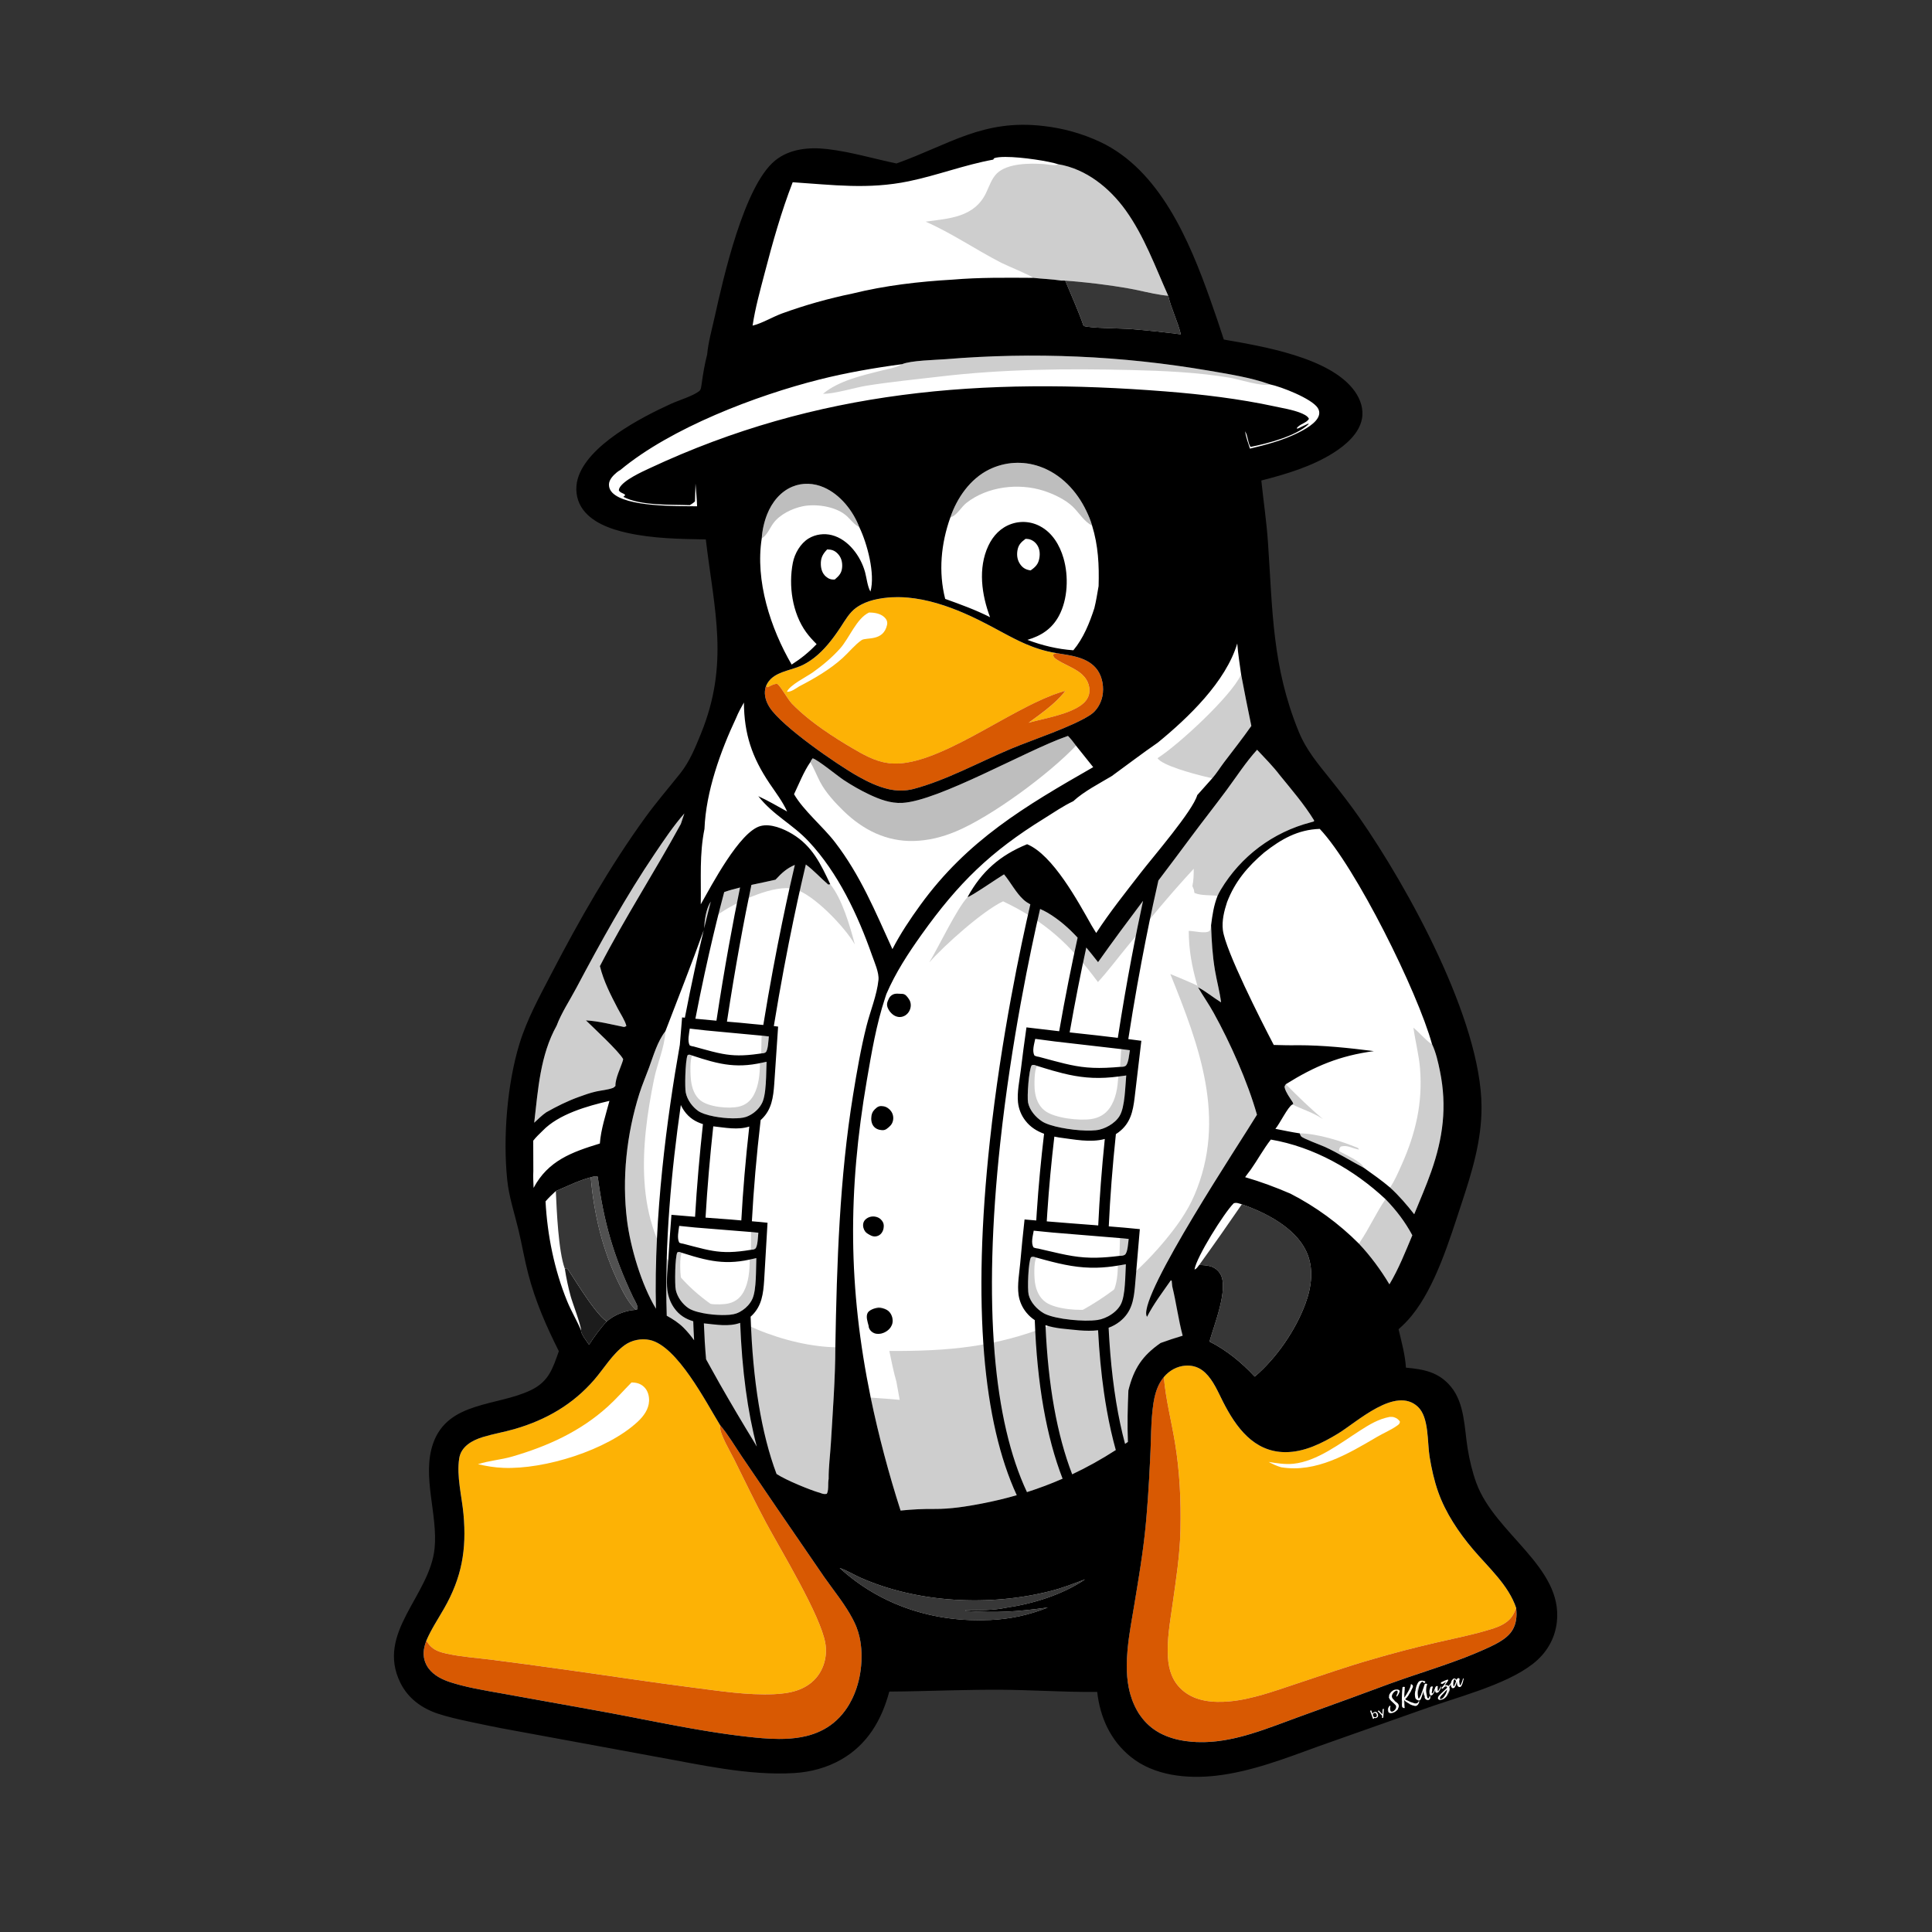 <?xml version="1.0" encoding="UTF-8"?>
<svg id="YucatuX" xmlns="http://www.w3.org/2000/svg" version="1.1" viewBox="0 0 3300 3300">
  <rect x="0" y="0" width="3300" height="3300" fill="#333333" stroke="none"/>
  <!-- Generator: Adobe Illustrator 29.0.0, SVG Export Plug-In . SVG Version: 2.1.0 Build 186)  -->
  <defs>
    <style>
      .st0 {
        fill: #fdb205;
      }

      .st1 {
        fill: #fff;
      }

      .st2 {
        fill: #cecece;
      }

      .st3 {
        fill: #1c1c1c;
      }

      .st4 {
        fill: #373737;
      }

      .st5 {
        fill: #515151;
      }

      .st6 {
        fill: #d85902;
      }

      .st7 {
        fill: #bebebe;
      }
    </style>
  </defs>
  <path class="st1" d="M2516.9,2534.46c-6.35-17.45-11.38-37.33-14.94-59.09-1.29-7.9-2.27-16.29-3.22-24.4-3.32-28.5-6.76-57.98-24.33-79.25-9.09-11-19.45-18.35-32.62-23.11-11.82-4.27-24.86-6.12-40.8-7.59l-4.27-.39-.26-4.28c-1.12-18.01-5.6-36.43-9.94-54.24-.84-3.46-1.72-7.04-2.54-10.54l-.69-2.92,2.26-1.98c8.32-7.31,15.44-14.65,21.79-22.43,36.96-45.34,60.34-116.77,79.13-174.17,1.74-5.31,3.44-10.51,5.12-15.58,18.79-56.84,34.32-108.46,33.98-164.51-.21-34.28-7.27-74.99-20.98-120.97-12.19-40.88-29.63-85.93-51.81-133.89-36.79-79.54-86.08-165.61-135.23-236.14-15.76-22.61-32.61-44.16-48.48-64.07-2.34-2.93-4.65-5.81-6.94-8.66-18.8-23.39-36.55-45.49-48.75-75.43-38.97-95.67-43.85-178.64-49.5-274.72-.95-16.15-1.93-32.86-3.1-49.92-1.5-21.92-4.19-44.13-6.79-65.61-1.56-12.87-3.17-26.18-4.52-39.34l-.44-4.29,4.18-1.06c41.95-10.69,85.79-23.78,122.19-46.95,26.82-17.07,42.28-35.3,45.94-54.2,2.7-13.94-1.32-29.35-11.32-43.41-38.87-54.64-149.01-73.92-214.81-85.44l-5.7-1-2.97-.52-.93-2.87c-7.31-22.68-15.07-45.56-23.08-68-17.09-48.22-38.61-104.15-68.73-153.42-33.59-54.95-71.77-91.96-116.72-113.13-7.48-3.49-15.22-6.73-22.99-9.6-7.76-2.88-15.74-5.47-23.71-7.7-7.97-2.23-16.13-4.16-24.26-5.74-8.12-1.57-16.42-2.83-24.65-3.73-11.46-1.35-22.77-2.03-33.66-2.03-57.78,0-100.89,18.51-150.8,39.94-20.18,8.66-41.05,17.62-64.16,25.86l-1.33.47-1.38-.29c-12.96-2.71-26.1-5.86-38.81-8.9-25.77-6.17-52.42-12.55-78.83-15.61-7.32-.85-14.43-1.28-21.14-1.28-26.68,0-48.39,6.72-64.53,19.97-52.15,42.82-87.79,203.45-101.2,263.92-1.16,5.25-2.46,10.66-3.71,15.9-3.77,15.79-7.66,32.12-9.08,47.71l-.04.41-.1.4c-3.68,14.15-6.74,30.59-9.36,50.24l-.02.16-.03.16c-.15.73-.27,1.56-.39,2.44-.56,3.84-1.32,9.1-5.62,12.44-7.97,6.18-21.71,11.43-33.83,16.06-5.67,2.16-11.02,4.21-15.2,6.12-91.02,41.56-145.18,84.78-156.64,124.98-4.32,15.15-2.34,31.19,5.43,44.01,11.91,19.68,36.54,33.43,75.29,42.04,42.88,9.52,87.95,10.31,131.53,11.07l1.78.03,4.36.08.52,4.33c2.41,20.18,5.15,39.56,7.79,58.3,13.25,93.9,24.7,175-16.49,276.14l-.31.77c-9.51,23.36-19.34,47.51-35.53,67.9-6.6,8.32-13.42,16.65-20.01,24.72-13.44,16.44-27.33,33.45-39.98,50.93-52.39,72.42-103.1,156.8-159.6,265.56-2.26,4.34-4.53,8.69-6.81,13.05-17.86,34.14-36.33,69.44-47.61,106.4-20.1,65.88-28.22,156.1-20.7,229.84,2.1,20.59,7.52,40.86,12.77,60.45,2.17,8.11,4.42,16.5,6.42,24.87,2.63,11,4.96,22.23,7.2,33.08,2.88,13.88,5.85,28.24,9.48,42.15,13.15,50.41,33.59,94.39,51.85,130.76l.96,1.91-.71,2.01c-.5,1.41-.99,2.81-1.48,4.18-9.9,28.04-17.71,50.19-48.82,65.18-18.41,8.87-39.52,14.1-59.93,19.15-45.24,11.2-87.98,21.78-104.5,68.95-11.09,31.66-6.3,67.47-1.66,102.09,3.37,25.16,6.85,51.18,4.41,75.92-3.23,32.72-19.75,62.43-35.72,91.17-24.61,44.27-47.86,86.09-23.2,135.94,11.54,23.32,32.67,40.65,61.1,50.1,7.22,2.4,15.12,4.63,24.86,7.03,1.87.46,3.74.91,5.61,1.36l9.14,2.16h0c16.26,3.59,50.86,10.89,67.91,14.14l261.13,48.11c12.88,2.29,26.21,4.8,39.1,7.22,57.34,10.78,116.64,21.93,174.19,21.93,8.61,0,17.11-.25,25.24-.76,28.58-1.77,54.65-9.27,77.48-22.31,39.44-22.51,65.61-59.52,79.98-113.13l.99-3.68,3.81-.03c27.37-.19,55.23-.88,82.18-1.55,8.06-.2,16.12-.4,24.18-.59,21.8-.51,47.56-1.02,73.35-1.02,4.03,0,8.02.01,11.87.04,23.95.15,48.54,1.03,70.23,1.8l1.68.06c25.92.92,52.71,1.88,78.97,1.88,4.3,0,8.56-.03,12.65-.08l4.52-.06.51,4.5c2.47,21.9,8.18,41.95,17,59.6,9.38,18.78,22.33,34.93,38.48,47.99,14.2,11.48,31.39,20.11,51.1,25.64,17.55,4.93,37.11,7.42,58.14,7.42,10.69,0,21.79-.65,32.98-1.94,54.57-6.28,108.11-25.91,159.89-44.89,4.45-1.63,8.88-3.26,13.31-4.87h.02s.02-.02.02-.02l173.63-61.34c15.79-5.78,32.63-11.27,50.47-17.09,52.22-17.02,106.22-34.62,141.19-61.89,22.45-17.5,35.92-41.01,38.95-67.99,5.99-53.32-30.44-94.08-69-137.24-27.02-30.24-54.97-61.51-68.34-98.26Z"/>
  <g>
    <path class="st7" d="M1384.17,1301.76c.97-2.64,2.15-4.32,3.92-6.5,9.22,2.68,42,29.82,53.11,37.14,14.18,9.34,28.52,17.54,43.89,24.8,17.62,8.32,36.19,15.23,56,14.22,61.93-3.14,211.9-89.54,280.62-113.53l2.5-.86c5.12,5.08,9.31,10.82,13.66,16.55-45.47,48.17-144.15,121.23-205.5,146.74-23,9.57-46.72,15.5-71.7,16.13-46.62,1.17-86.52-18.97-119.46-50.9-14.6-14.15-30.91-31.86-40.36-49.94-5.79-11.07-10.38-23.12-16.68-33.86Z"/>
    <path class="st7" d="M1623.24,883.91c11.37-33.48,33.89-65.89,66.26-81.91,1.66-.81,3.33-1.59,5.02-2.32,1.69-.73,3.4-1.42,5.13-2.07,1.73-.65,3.47-1.25,5.23-1.81,1.76-.56,3.53-1.07,5.31-1.55,1.78-.47,3.58-.9,5.38-1.29,1.8-.38,3.62-.72,5.44-1.02,1.82-.29,3.65-.54,5.48-.74,1.83-.2,3.67-.36,5.51-.47,1.84-.11,3.68-.18,5.53-.2,1.84-.02,3.69,0,5.53.08,1.84.07,3.68.19,5.52.35,1.84.16,3.67.37,5.5.62,1.83.25,3.65.55,5.46.89,1.81.34,3.61.73,5.41,1.17s3.57.91,5.34,1.43c1.77.52,3.52,1.08,5.27,1.69,36.27,12.53,63.82,41.87,80.04,76.01,3.78,7.97,7.47,16.33,9.75,24.87-13.11-5.98-22.72-22.46-33.2-32.43-12.77-12.15-33.11-21.73-49.81-27.04-42.61-13.55-95.82-7.35-131.69,20.91-8.4,6.62-15.15,19.37-24.74,23.72-.87.4-1.77.73-2.66,1.09Z"/>
    <path class="st7" d="M1301.15,919.46c.84-13.68,4.11-28.18,9.16-40.92,8.1-20.42,22.56-38.73,43.28-47.31,17.32-7.17,36.49-6.2,53.55,1.23,28.16,12.25,49.85,39.92,60.7,68.03-.86-.5-1.73-.98-2.58-1.49-8.2-4.94-13.98-13.77-21.49-19.72-18.51-14.67-51.09-19.11-73.17-14.42-17.72,3.77-38.2,13.68-49.27,28.3-6.31,8.32-10.9,21.14-20.19,26.31Z"/>
  </g>
  <g>
    <path class="st2" d="M1998.99,1663.71c15.5,6.39,30.98,12.73,46.17,19.84l1.12,2.73c8.59,14.72,18.43,28.71,26.68,43.61,28.4,51.26,58.11,117.92,74.02,174.14-27.08,44.92-199.9,304.9-188.76,343.13.22.76.66,1.44.98,2.16,11-21.85,26.62-42.11,40.53-62.22l1.56.16.97,9.79c6.9,27.95,10.42,56.54,17.83,84.41-12.71,3.78-25.29,7.93-37.74,12.47-31.22,21.68-45.71,43.6-54.97,80.91-1.34,29.43-1.99,58.61-.85,88.06-76.09,53.08-157.76,87.56-248.76,105.11-26.53,5.12-54.41,9.61-81.48,9.36-19.12-.2-39,.77-58.02,2.77-20.4-63.42-37.41-127.73-51.04-192.94,16.5.95,33.03,2.56,49.51,3.87l-5.66-31.23c-4.94-17.21-8.39-34.74-12.03-52.26,100.24.35,179.62-6.33,273.97-43.55,78.62-31.02,141.91-79.33,195.9-143.98,20-23.95,38.79-49.65,51.14-78.47,55.99-130.68,8.18-255.59-41.05-377.87Z"/>
    <path class="st2" d="M2002.26,2197.05c6.9,27.95,10.42,56.54,17.83,84.41-12.71,3.78-25.29,7.93-37.74,12.47,6.52-32.34,14.53-64.32,19.91-96.89Z"/>
    <path class="st2" d="M2147.22,1280.65c13.12,13.99,27.04,27.99,38.68,43.24,20.23,24.9,41.88,49.91,58.66,77.35l-.23,1.83-5.61,1.56c-3.96,1.03-7.9,2.15-11.81,3.37-3.91,1.22-7.79,2.54-11.63,3.95-3.85,1.41-7.65,2.91-11.43,4.5-3.77,1.59-7.5,3.28-11.19,5.05-3.69,1.77-7.34,3.64-10.94,5.59-3.6,1.95-7.15,3.99-10.65,6.11-3.5,2.12-6.95,4.33-10.34,6.63-3.39,2.29-6.73,4.67-10.01,7.12-3.28,2.45-6.5,4.99-9.65,7.6-3.16,2.61-6.24,5.3-9.27,8.06s-5.98,5.59-8.87,8.5c-2.89,2.9-5.7,5.87-8.45,8.92-2.74,3.04-5.41,6.15-8,9.32-2.59,3.17-5.11,6.4-7.54,9.69-2.44,3.29-4.79,6.64-7.06,10.05-2.27,3.41-4.46,6.87-6.56,10.38-2.07,3.46-3.95,7.01-5.63,10.67-12.11-1.51-28.43,0-39.53-4.98l-.87-5.52-2.62-6.04c2.1-10.03,2.29-19.43,2.28-29.63-39.9,42.96-76.71,87.96-113.93,133.22-16.44,19.99-32.2,41.18-49.68,60.24-47.75-64.35-88.69-102.78-161.98-137.89-33.95,15.75-100.33,74.96-126.11,104.39,16.13-26.81,46.92-91.7,65.42-111.69,5.05-.25,52.79-33.29,62.28-38.81,11.24,13.54,20.4,31.55,33.23,43.25,11.45,10.45,27.8,14.37,41.05,22.21,36.18,21.43,60.82,52.07,86.36,84.57,51.18-72.45,105.94-142.35,158.69-213.65,19.98-27,40.87-53.27,60.81-80.27,16.99-23,32.89-47.71,52.14-68.89Z"/>
    <path class="st2" d="M2119.95,1152.08c5.53,29.33,11.35,58.6,17.45,87.81-14.8,21.09-30.77,41.36-46.35,61.87-6.8,8.95-13.1,19.24-20.42,27.62-5.53-1.19-11.03-2.47-16.51-3.86-14.53-3.67-69.44-18.03-76.93-30.52,36.11-23.09,126.19-106.29,142.76-142.93Z"/>
    <path class="st2" d="M2030.44,1590.01c9.04-.02,28.02,5.25,35.19.38,2.23-1.52,2.44-7.24,2.96-9.9.87,25.99,2.32,51.37,6.68,77.07,3.09,18.22,8.11,36.22,10.42,54.54-13.18-8.12-25.85-18.76-39.42-25.82l-1.12-2.73c-9.33-32.35-14.42-59.9-14.72-93.54Z"/>
    <path class="st2" d="M1517.34,2239.11c-5.74-4.85-12.32-7.06-20.13-6.77l-.62.02,2.49.93.82.5c5.58,3.39,10.4,6.31,12.14,13.18,1.48,5.81.53,12.8-2.36,17.4-2.82,4.49-7.78,7.52-12.64,7.7-5.11.18-8.99-3.54-12.41-6.84-.29-.29-.59-.57-.88-.84l-.22-.21v.3c.08,3.37,1.88,7.05,4.71,9.62,3.2,2.9,7.15,4.37,11.74,4.37.06,0,.13,0,.19,0,6.73-.06,13.95-3.28,18.84-8.41,3.94-4.13,6.06-9.54,5.81-14.84-.29-6.38-3.09-12.4-7.48-16.11Z"/>
    <path class="st2" d="M1419.21,2464.8c3.19-54.2,7.46-109.38,7.6-163.64-4.23-.03-8.46-.2-12.68-.49-88.63-6.3-194.6-53-252.72-120.48-79.78-92.64-67.02-225.52-44.21-336.98,5.43-26.56,17.6-53.28,19.34-80.28.03-.54.05-1.09.08-1.63-13.71,17.67-20.25,41.2-27.85,61.94-5.53,15.1-11.94,29.81-16.77,45.17-21.67,68.89-29.94,144.42-20.95,216.18,5.86,46.77,25.57,113.62,51.56,154.19,15.89,8.16,31.89,16.11,44.73,28.77,25.8,25.44,43.8,64.53,61.87,95.77,19.3,33.84,39.12,67.38,59.45,100.61,9.65,16.02,18.69,37.27,32.62,49.89,12.05,10.92,61.26,30.8,77.43,35.52v-.14s.17.06.17.06c.91.31,1.74.62,2.54.91,3.66,1.35,6.31,2.33,10.72,1.44,2.37-3.72,2.43-9.58,2.49-15.24.03-2.81.06-5.46.37-7.73l.39-2.74c-.17-20.04,2.64-41.06,3.82-61.09Z"/>
    <path class="st2" d="M1370.64,1472.64c16.54,10.63,29.19,25.6,44.04,38.25l3.44-.59c20.23,24.87,33.88,71.76,42.03,103.04-16.76-29.69-71.45-87.01-103.85-94.97-33.31-8.18-95.78,21.17-123.89,39.68-12.16,8.01-20.85,17.54-29.75,28.95.62-14.61,2.95-32.98,10.56-45.66,3.52-5.87,8.32-10.38,14.37-13.56,19.76-10.38,72.55-19.31,97.02-25.2,14.9-16.24,24.83-23.49,46.02-29.95Z"/>
    <path class="st2" d="M2414.23,1755.41c6.79,5.05,26.89,27.27,31.75,27.95,6.74,14.08,10.53,31.24,13.63,46.51,12.24,60.27,5.21,113.89-15.02,171.35-8.64,24.55-19.17,48.65-29,72.76-12.75-16.29-25.9-31.63-41.23-45.6,7.83-11.58,14.01-26,19.73-38.79,23.93-53.55,36.07-105.15,31.48-164.03-1.84-23.57-8.12-46.74-11.34-70.16Z"/>
    <path class="st2" d="M2220.01,1935.86c30.77.33,70.89,13.1,99.53,24.95l1.92,2.83c-.15-.06-.3-.13-.46-.17-.7-.16-1.4-.27-2.1-.4-10.04-2.02-18.03-7.72-28.68-4.65-2.9,3.18-2.68,3.47-3.01,7.82,10.81,6.15,37.91,17.52,42.74,28.73-22.54-11.95-43.75-25.34-67.06-36.05-6.27-2.88-37.79-14.39-40.56-18.07-1.1-1.47-1.55-3.32-2.32-4.98Z"/>
    <path class="st2" d="M2196.3,1851.91c20.56,20.79,41.02,40.72,63.41,59.58-16.87-11.24-34.32-16.18-52.16-24.99l1.41-.76c-.73-2.92-.22-1.89-1.79-4.37-4.35-6.87-10.65-15.26-12.72-23.17-.84-3.21.28-3.58,1.86-6.31Z"/>
    <path class="st2" d="M1168.94,1389.43l-6.09,18.16c-1.51,32.75.19,67.41-4.98,99.73-7.64,47.76-30.04,98.5-45.32,144.61-11.43,34.51-20.48,71.42-34.23,104.89l-12.52-2.68c-21.19-4.26-43.39-10.05-64.98-11.27,12.69,12.49,56.04,52.44,63.56,66.09l-.45,2.59c-3.76,12.26-13.23,30.84-12.68,43.29-1.5,1.49-2.63,2.77-4.67,3.52-8.51,3.16-19.42,4.01-28.39,6-10.08,2.23-19.94,5.79-29.63,9.3-19.4,7.02-37.68,16.12-55.6,26.28-7.39,5.09-13.87,11.68-20.49,17.73,6.61-56.47,10.12-115.25,38.39-165.92,7.96-21.36,22.46-43.31,33.24-63.63,41.53-78.27,84.94-156.91,134.6-230.36,15.81-23.38,31.61-47.07,50.25-68.32Z"/>
    <path class="st2" d="M998.04,1822.18c20.46-5.59,41.45-8.28,62.28-12.14l3.6,1.51c-3.76,12.26-13.23,30.84-12.68,43.29-7.94-19.02-35.51-25.26-53.2-32.66Z"/>
    <path class="st2" d="M2366.56,2048.23c18.44,19.06,33.22,38.3,45.78,61.7-11.75,28.09-23.44,57.64-39.12,83.77-14.52-24.31-32.6-48.9-52.09-69.46l1.9-2.86c15.9-23.6,27.49-49.72,43.54-73.15Z"/>
    <path class="st2" d="M1923.7,1836.97c-1.82,18.41-2.06,53.82-11.3,69.06-7.1,11.7-21.14,20.15-34.17,23.41-20.9,5.23-79.79-2.23-97.87-13.75-11.13-7.09-21.62-19.11-24.34-32.33-1.96-9.56,1.21-56.35,6.17-63.72,3.74-1.6,5.53-.22,9.33.96-5.25,6.6-4.97,33.91-3.98,42.59,1.52,13.3,6.48,26.01,17.48,34.26,16.62,12.48,58.69,17.25,79.37,13.92,12.68-2.04,23.29-7.91,30.79-18.46,11.02-15.5,13.95-35.56,14.82-54.11,4.58-.52,9.15-1.13,13.7-1.83Z"/>
    <path class="st2" d="M1915.12,1791.93l14.79,1.91c-1.07,5.96-2.3,23.65-7.59,26.9-2.69,1.65-6.03,1.43-9.09,1.55.75-10.11,1.37-20.23,1.89-30.36Z"/>
    <path class="st2" d="M1923.04,2159.48c-1.22,18.46-.3,53.86-9.04,69.39-6.71,11.93-20.47,20.83-33.39,24.52-20.72,5.91-79.82.38-98.27-10.55-11.36-6.73-22.24-18.4-25.38-31.52-2.27-9.49-.63-56.36,4.09-63.89,3.69-1.72,5.52-.4,9.36.66-5.03,6.77-3.86,34.06-2.59,42.7,1.95,13.25,7.33,25.78,18.59,33.67,17.02,11.93,59.23,15.33,79.78,11.32,12.61-2.45,23.02-8.67,30.17-19.46,10.51-15.85,12.79-36,13.04-54.57,4.56-.67,9.11-1.43,13.64-2.27Z"/>
    <path class="st2" d="M1913,2114.75l14.85,1.43c-.88,5.99-1.53,23.72-6.71,27.13-2.63,1.73-5.98,1.63-9.03,1.84.41-10.13.71-20.26.89-30.4Z"/>
    <path class="st2" d="M1309.38,1813.62c-.95,18.46-.06,53.86-7.27,69.43-5.54,11.96-16.96,20.92-27.71,24.66-17.22,6-66.44.73-81.84-10.12-9.48-6.68-18.58-18.3-21.24-31.41-1.93-9.48-.73-56.35,3.17-63.91,3.06-1.74,4.59-.42,7.79.62-4.16,6.79-3.09,34.07-2,42.71,1.67,13.24,6.2,25.75,15.6,33.59,14.21,11.85,49.36,15.07,66.46,10.97,10.48-2.51,19.13-8.77,25.05-19.59,8.69-15.89,10.51-36.06,10.66-54.62,3.79-.69,7.57-1.47,11.34-2.33Z"/>
    <path class="st2" d="M1300.85,1768.93l12.37,1.36c-.71,6-1.18,23.72-5.49,27.16-2.18,1.75-4.97,1.65-7.51,1.88.31-10.13.52-20.27.63-30.41Z"/>
    <path class="st2" d="M1291.83,2148.95c-.78,18.47.41,53.86-6.67,69.52-5.44,12.03-16.78,21.13-27.49,25.01-17.17,6.22-66.43,1.56-81.93-9.09-9.54-6.56-18.74-18.07-21.51-31.14-2.01-9.45-1.22-56.34,2.61-63.94,3.05-1.77,4.59-.48,7.8.52-4.1,6.84-2.8,34.11-1.63,42.73,1.79,13.22,6.42,25.67,15.89,33.39,14.31,11.67,49.49,14.45,66.55,10.14,10.46-2.64,19.05-9.01,24.87-19.9,8.55-16,10.2-36.19,10.18-54.76,3.79-.74,7.56-1.56,11.32-2.47Z"/>
    <path class="st2" d="M1282.92,2104.36l12.38,1.21c-.66,6.01-.98,23.74-5.25,27.23-2.17,1.77-4.96,1.71-7.5,1.98.22-10.14.34-20.27.37-30.41Z"/>
    <path class="st2" d="M1540.93,622.02c14.72-6.36,56.89-7.17,75.02-8.56,18.67-1.54,37.36-2.79,56.07-3.74,18.71-.96,37.43-1.62,56.16-1.98,18.73-.37,37.46-.44,56.19-.21,18.73.22,37.45.74,56.17,1.56,18.72.81,37.42,1.92,56.1,3.32,18.68,1.4,37.33,3.1,55.96,5.09,18.63,1.99,37.22,4.27,55.77,6.84,18.55,2.57,37.06,5.44,55.53,8.59,34.66,6.01,72.26,11.68,105.44,23.63-12.65,4.44-53.09-8.73-68.57-11.37-54.88-9.33-114.21-11.86-169.85-13.2-108.71-2.62-217.8-1.61-325.91,11.22-41.65,4.94-83.67,8.95-125.08,15.62-20.27,3.26-56.04,14.42-74.2,13.76,27.39-22.59,67.03-31.34,100.85-39.84,11.12-2.8,24.52-4.77,34.35-10.74Z"/>
    <path class="st2" d="M1804.49,281.72c-5.33,1.1-15.64-1.06-21.42-1.46-23.65-1.63-62.01-1.66-80.17,15.81-9.03,8.69-13.24,22.19-18.58,33.34-20.16,42.06-63.16,43.67-103.27,49.2,44.55,19.57,85.81,47.94,129.18,70.24,9.74,5.01,49.66,21.19,54.62,25.77,13.83,1.54,28.06,2.08,41.9,3.81,1.98.25,3.95.52,5.91.82l6.81.07c36.48,2.72,74.02,7.2,110.04,13.62,21.78,3.88,43.92,10.28,65.9,12.22h0c-3.15-7.04-6.24-14.15-9.31-21.29-.58-1.34-1.15-2.69-1.73-4.03-.77-1.79-1.53-3.58-2.3-5.37-1.92-4.48-3.84-8.97-5.77-13.45-.77-1.78-1.54-3.57-2.31-5.35-.97-2.25-1.95-4.49-2.93-6.74-2.06-4.7-4.14-9.39-6.27-14.06-.71-1.56-1.42-3.11-2.14-4.66-4.3-9.31-8.77-18.53-13.51-27.58-3.16-6.04-6.45-12-9.88-17.86-1.72-2.93-3.48-5.84-5.28-8.72-3.6-5.76-7.37-11.41-11.33-16.94-2.2-3.06-4.49-6.07-6.84-9.05-.82-1.04-1.65-2.07-2.49-3.09-1.46-1.78-2.94-3.55-4.45-5.29-2.93-3.37-5.97-6.66-9.11-9.86-4.18-4.27-8.54-8.37-13.06-12.27-9.68-8.35-20.13-15.77-31.25-21.93-6.35-3.52-12.92-6.62-19.7-9.25-1.75-.68-3.51-1.33-5.28-1.94-7.45-2.57-15.13-4.58-23.03-5.91-.98.4-1.91.99-2.95,1.2Z"/>
  </g>
  <path class="st3" d="M968.19,2165.98l-3.36,1.33c2.38,15.88,5.72,31.28,9.9,46.79,2.91,10.81,18.16,50.38,17.69,58.27-.09,6.35,10.04,19.1,13.7,24.48,9.27-14.03,18.7-27.49,30.25-39.76-23.22-15.62-64.63-89.09-68.17-91.1Z"/>
  <path class="st5" d="M1086.07,2237.29l2.55-.99c2.62-3.81-5.33-16.38-7.45-20.88-33.37-70.74-49.92-127.96-60.18-205.56-4.51-1.65-7.36-.08-11.92,1.03,5.65,64.13,20.15,124.95,48.68,182.92,7.21,14.66,16.18,32.24,28.31,43.48Z"/>
  <g>
    <path class="st4" d="M1434.21,2678.33c11.93,3.75,24.23,11.47,35.78,16.58,97.94,43.35,220.65,49.13,323.97,22.85,20.39-5.19,39.89-12.62,59.49-20.15-38.23,26.19-89.15,41.8-134.65,48.44-22.63,4.68-46.26,4.58-69.26,4.03l-.13,1.62c54.89,3.51,86.62,1.32,140.4-5.95-32.17,12.84-63.5,19.62-98.08,21.29-95.16,4.59-186.36-24-257.51-88.71Z"/>
    <path class="st4" d="M968.19,2165.98c3.54,2.01,44.95,75.48,68.17,91.1,13.29-11.51,32.17-18.83,49.71-19.8-12.13-11.24-21.09-28.82-28.31-43.48-28.53-57.97-43.03-118.79-48.68-182.92-21.6,5.82-39.3,14.94-59.7,23.53,1.53,33.55,4.31,102.46,15.44,132.89l3.36-1.33Z"/>
    <path class="st4" d="M2230.85,2136.6c-19.29-40.14-69.68-65.86-109.71-79.53h0c-23.76,34.65-48.06,69.35-72.66,103.4,5.88.45,12.25.82,17.99,2.18,7.65,1.82,14.53,7.15,18.31,14.03,13.95,25.41-11.4,87.26-18.89,114.76,29.17,14.68,55.18,36.02,77.33,59.94,37.01-31.58,69.63-78.99,86.51-124.56,10.73-28.96,14.95-61.46,1.12-90.22Z"/>
    <path class="st4" d="M1970.65,501.47c-4.13-.81-8.26-1.68-12.38-2.57-6.87-1.48-13.73-3.02-20.57-4.4-2.73-.55-5.46-1.07-8.18-1.56-9-1.6-18.1-3.09-27.26-4.45s-18.36-2.61-27.59-3.74c-13.84-1.7-27.7-3.13-41.47-4.32-4.59-.4-9.16-.76-13.72-1.1,10.56,25.61,22.31,51.25,31.39,77.4,11.61,4.03,63.88,3.99,81.1,5.34,28.41,2.34,56.75,5.34,85.01,9.02-5.34-22.4-16.34-43.42-21.56-65.92h0c-8.24-.72-16.51-2.08-24.77-3.69Z"/>
  </g>
  <g>
    <path class="st0" d="M1860.76,1175.9c-.01-.1-.02-.19-.03-.29-.11-.92-.25-1.83-.43-2.76-.14-.71-.3-1.41-.48-2.09-.89-3.42-2.18-6.47-3.8-9.24-.65-1.11-1.35-2.17-2.1-3.19-.4-.54-.8-1.07-1.23-1.59-1.23-1.51-2.55-2.93-3.97-4.26-.07-.07-.14-.13-.21-.19-1.63-1.51-3.38-2.93-5.22-4.26-.63-.46-1.28-.91-1.93-1.35-1.31-.89-2.65-1.74-4.03-2.56-1.37-.82-2.78-1.62-4.2-2.4-2.13-1.17-4.3-2.29-6.49-3.4-8.02-4.06-16.2-7.89-23.06-12.73-.64-.45-1.19-.87-1.66-1.28-.24-.21-.45-.41-.65-.61-.2-.2-.4-.41-.57-.62-.34-.42-.63-.85-.87-1.31-.16-.31-.3-.64-.42-.98-.25-.7-.43-1.48-.58-2.41-.04-.23-.07-.47-.11-.72l2.99-1,2.99-1c-2.72-.43-5.39-.91-8.01-1.44-5.25-1.05-10.31-2.27-15.24-3.65-4.92-1.38-9.71-2.92-14.39-4.59-1.17-.42-2.33-.84-3.49-1.28-3.48-1.3-6.9-2.68-10.29-4.12-1.13-.48-2.26-.97-3.38-1.46-2.25-.99-4.48-2-6.7-3.04-1.11-.52-2.22-1.05-3.33-1.58-2.22-1.07-4.43-2.15-6.65-3.26-3.32-1.66-6.64-3.38-9.98-5.13-2.22-1.17-4.46-2.35-6.7-3.55-2.24-1.2-4.5-2.41-6.78-3.64-5.69-3.07-11.48-6.21-17.46-9.39-6.55-3.48-13.26-6.94-20.1-10.31-8.55-4.22-17.31-8.31-26.24-12.15-3.57-1.54-7.17-3.04-10.78-4.49-3.62-1.45-7.26-2.86-10.92-4.21-3.66-1.35-7.34-2.65-11.04-3.89-16.64-5.57-33.63-9.9-50.7-12.32-3.79-.54-7.59-.98-11.38-1.33-5.69-.51-11.39-.8-17.08-.83-3.79-.02-7.58.07-11.36.28-1.89.11-3.78.24-5.67.41-5.9.52-11.94,1.32-17.94,2.52-9.6,1.92-19.07,4.87-27.64,9.33-3.21,1.68-6.3,3.56-9.21,5.69-11.36,8.29-18.19,20.56-25.76,32.08-1.22,1.85-2.45,3.7-3.7,5.54-.9,1.33-1.81,2.66-2.73,3.98-1.64,2.37-3.31,4.71-5.02,7.04-1.7,2.33-3.44,4.63-5.22,6.89-3.55,4.54-7.26,8.94-11.15,13.15-3.25,3.51-6.63,6.88-10.16,10.08-.71.64-1.42,1.27-2.14,1.9-1.44,1.25-2.9,2.47-4.39,3.66-.75.59-1.5,1.18-2.26,1.76-3.98,3.04-8.16,5.85-12.55,8.39-1.46.85-2.95,1.66-4.46,2.45-.68.35-1.37.69-2.06,1.03-1.4.66-2.83,1.29-4.29,1.88-2.56,1.04-5.21,1.98-7.91,2.88-2.7.9-5.44,1.75-8.19,2.6-2.36.73-4.72,1.47-7.06,2.23-2.34.77-4.65,1.56-6.92,2.43-2.26.86-4.48,1.79-6.61,2.81s-4.2,2.13-6.15,3.37c-1.3.82-2.56,1.7-3.76,2.65-2.41,1.89-4.6,4.03-6.51,6.5-.95,1.24-1.84,2.56-2.65,3.97-.81,1.41-1.53,2.91-2.18,4.51l1,.71,1.71,1.21c.25-.12.5-.25.74-.37,2.23-1.11,4.53-2.35,6.88-3.37,1.05-.45,2.1-.86,3.16-1.2.53-.17,1.06-.32,1.59-.45.15-.04.44-.09.78-.15.52-.09,1.17-.2,1.73-.27.56-.07,1.03-.12,1.18-.09.38.08.86.38,1.42.87.37.33.78.74,1.22,1.22.66.73,1.39,1.62,2.17,2.63.33.43.67.89,1.02,1.35.48.64.96,1.32,1.47,2.03.87,1.23,1.78,2.54,2.7,3.9,2.16,3.18,4.43,6.62,6.58,9.84.62.92,1.22,1.82,1.82,2.7.42.62.83,1.21,1.23,1.79.74,1.07,1.46,2.09,2.13,3.01,1.3,1.78,2.45,3.23,3.37,4.18,8.62,8.9,18.14,17.41,28.19,25.54,1.18.96,2.37,1.91,3.57,2.85,6.94,5.48,14.1,10.79,21.4,15.9,6.37,4.47,12.84,8.8,19.32,13,10.81,6.99,21.68,13.59,32.28,19.8,8.62,5.05,17.26,10.01,26.19,14.2,5.1,2.39,10.3,4.54,15.64,6.3,2.67.88,5.38,1.67,8.12,2.35,1.62.4,3.26.75,4.91,1.07,2.55.49,5.13.9,7.76,1.19,1.13.12,2.27.22,3.42.3,2.3.16,4.63.23,7,.21,1.18,0,2.37-.03,3.57-.08,4.8-.19,9.73-.7,14.77-1.5,2.88-.46,5.8-1.01,8.75-1.65,4.43-.96,8.94-2.12,13.51-3.45,10.68-3.11,21.73-7.18,33.02-11.94,4.84-2.04,9.73-4.21,14.65-6.48,1.64-.76,3.29-1.53,4.94-2.31,4.95-2.34,9.93-4.78,14.93-7.3,3.33-1.68,6.68-3.39,10.03-5.13,5.03-2.61,10.07-5.28,15.13-8,1.68-.91,3.37-1.81,5.05-2.73,5.06-2.74,10.12-5.51,15.17-8.3,3.37-1.86,6.74-3.72,10.1-5.59,3.36-1.86,6.72-3.73,10.07-5.59,3.35-1.86,6.69-3.71,10.02-5.55s6.65-3.66,9.95-5.47c4.95-2.71,9.88-5.37,14.76-7.97,6.51-3.47,12.95-6.82,19.29-10,3.17-1.59,6.32-3.14,9.44-4.65,5.36-2.58,10.64-5.02,15.82-7.29,3.6-1.57,7.15-3.06,10.65-4.46,1.17-.47,2.33-.92,3.48-1.37,1.1-.42,2.19-.83,3.28-1.24,3.33-1.23,6.6-2.37,9.83-3.4.87-.28,1.74-.55,2.61-.82,2.35-.72,4.68-1.39,6.97-1.99-1.23,1.57-2.5,3.1-3.78,4.6-3.27,3.84-6.7,7.49-10.26,10.99-12.39,12.15-26.32,22.47-40.42,32.79-2.82,2.06-5.65,4.13-8.47,6.21h0c.72-.21,1.47-.43,2.23-.64.25-.07.5-.14.75-.21,1.57-.43,3.21-.87,4.93-1.3,2.22-.57,4.56-1.14,6.99-1.73.82-.2,1.65-.4,2.49-.6.82-.2,1.65-.4,2.48-.6.86-.21,1.73-.41,2.6-.62.28-.07.55-.13.83-.2,2.03-.49,4.1-.99,6.2-1.5.86-.21,1.73-.42,2.6-.64,1.09-.27,2.18-.54,3.27-.82,1.34-.34,2.69-.69,4.05-1.04.97-.25,1.94-.51,2.91-.77,2.59-.69,5.18-1.42,7.76-2.17,3.67-1.07,7.32-2.21,10.88-3.43,1.78-.61,3.54-1.24,5.26-1.88,1.9-.71,3.76-1.45,5.58-2.22.94-.39,1.87-.8,2.78-1.21,4.83-2.17,9.29-4.54,13.19-7.17.87-.58,1.7-1.18,2.51-1.79,3.63-2.75,6.66-5.75,8.88-9.07.84-1.25,1.56-2.53,2.18-3.84.28-.6.54-1.21.77-1.83.28-.72.54-1.45.75-2.19.13-.45.25-.91.36-1.37.76-3.18.95-6.49.59-9.85ZM1471.53,1093.47c-11.53,8-21.78,20.95-32.3,30.47-21.7,19.64-48.22,35.02-74.09,48.43-5.75,3.52-14.19,10-20.98,9.19,4.6-11.35,33.73-25.7,43.91-32.89,16.47-11.64,33.67-26.06,47.06-41.19,15.7-17.74,27.79-51.1,49.21-61.24,1.17.02,2.34.05,3.51.1,9.12.38,19.26,2.87,25.13,10.6,2.27,2.99,3,6.74,2.19,10.39-6.47,28.97-35.66,20.61-43.63,26.13Z"/>
    <path class="st0" d="M736.63,2813.01c7.78,7.13,17.54,9.65,27.6,11.82,24.65,5.33,50.77,7.03,75.79,10.17,41.01,5.27,82,10.78,122.95,16.53,73.88,10.26,147.55,21.66,221.55,31.1,44.95,5.73,91.81,13.14,137.22,11.18,26.73-1.15,53.57-6.36,72.06-27.61,14.03-16.13,19.53-38.67,15.88-59.62-8.35-48.01-75.56-157.86-101.29-205.79-19.08-35.53-36.53-71.95-54.44-108.08-6.28-12.66-24.27-42.46-24.15-55.84,0-.91.09-1.82.14-2.72-23.95-38.97-73.17-135.25-119.99-145.38-14.5-3.14-30.94.15-43.01,8.87-20.83,15.06-35.2,39.72-51.87,59.01-36.6,42.33-82.68,68.81-136.13,84.26-17.9,5.18-36.47,8.23-54.24,13.69-18.3,5.61-37.23,16.14-40.34,36.55-4.68,30.74,4.5,64.4,7.33,95.23,5.56,60.54-2.97,108.34-33.24,161.2-10.3,17.99-22.18,35.78-30.26,54.88,2.52,3.8,5.08,7.44,8.46,10.54ZM874.67,2487.98c60.45-17.58,116.59-42.84,163.68-85.62,14.13-12.83,26.89-27.39,40.29-40.98,8.4-.02,15.47,1.83,21.65,7.84,6.26,6.09,8.74,15.32,8.37,23.87-.61,14.05-9.37,25.95-19.3,35.21-52.31,48.8-159.29,81.88-229.74,78.9-14.82-.49-28.81-3.06-43.29-6.15,18.78-6.23,39.21-7.52,58.33-13.07Z"/>
    <path class="st0" d="M2006.82,2463.33c8.27,49.79,10.54,98.96,9.49,149.37-.89,43.17-7.58,85.81-13.62,128.49-4.18,29.52-9.74,60.22-7.76,90.08,1.43,21.63,7.94,41.12,24.79,55.79,22.18,19.31,52.69,21.57,80.69,19.03,37.93-3.44,76.94-17.84,112.95-29.75,43.7-14.45,87.33-29.81,131.6-42.41,35.44-10.35,71.14-19.69,107.11-28,32.83-7.64,67.36-14.19,99.43-24.66,10.39-3.39,21.82-8.82,28.95-17.41,4.04-4.86,7.32-11.51,9.16-17.52h0c-13.03-38.87-47.29-68.97-73.34-99.65-24.64-29.01-47.06-62.27-59.81-98.37-6.86-19.42-11.37-39.92-14.69-60.21-4.03-24.68-.76-67.01-19.83-85.1-38.11-36.15-103.82,25.75-136.75,45.74-27.12,16.46-57.62,31.8-90.1,31.59-53.77-.34-84.1-42.76-106.12-85.99-8.59-16.87-16.49-36.39-30.41-49.65-9.43-8.98-20.77-13.04-33.77-12.12-14.56,1.03-27.59,8.38-36.85,19.44-8.19,9.7-12.79,21.28-15.64,33.41,2.85-12.13,7.46-23.71,15.64-33.41,3.13,37.86,12.68,73.97,18.88,111.32ZM2209.1,2500.22c40.58-4.16,80-34.91,113.58-56.48,16.39-10.53,31.59-19.86,50.96-23.57,2.34-.15,5.25-.12,7.52.6,4.1,1.29,8.11,3.94,10.1,7.78-.96,3.78-1.55,4.12-4.62,6.36-10.33,7.53-23.81,13.07-35.02,19.66-49.26,29-103.71,61.38-163.16,51.66-7.83-2.26-14.43-5.36-21.57-9.15,13.8,2.24,28.18,4.57,42.2,3.14Z"/>
  </g>
  <g>
    <path class="st6" d="M1465.52,1326.05c16.39,9.21,34.13,17.8,52.57,21.97,13.73,3.1,28.48,3.21,42.13-.38,55.73-14.63,113.38-46.34,167.09-68.86,35.99-15.08,104.84-37.54,135.45-57.88,10.57-7.03,17.82-19.58,20.25-31.89,2.87-14.51.25-31.96-8.3-44.22-15.53-22.28-45.38-25.06-70.02-29.16l-2.99,1-2.99,1c.03.25.07.49.11.72.15.93.33,1.71.58,2.41.12.35.26.67.42.98.24.47.52.9.87,1.31.17.21.36.41.57.62.2.2.42.41.65.61.48.41,1.02.83,1.66,1.28,6.86,4.84,15.04,8.67,23.06,12.73,2.19,1.11,4.36,2.23,6.49,3.4,1.42.78,2.82,1.58,4.2,2.4,1.37.82,2.72,1.68,4.03,2.56.65.44,1.3.89,1.93,1.35,1.84,1.33,3.58,2.75,5.22,4.26.07.06.14.13.21.19,1.42,1.33,2.74,2.76,3.97,4.26.42.52.83,1.05,1.23,1.59,2.99,4.09,5.24,8.83,6.39,14.53.19.92.33,1.84.43,2.76.01.1.02.19.03.29.36,3.36.17,6.66-.59,9.85-.11.46-.23.92-.36,1.37-.22.74-.47,1.47-.75,2.19-.24.61-.49,1.23-.77,1.83-.62,1.31-1.34,2.59-2.18,3.84-2.22,3.31-5.24,6.32-8.88,9.07-.81.61-1.65,1.21-2.51,1.79-3.9,2.63-8.36,5.01-13.19,7.17-.91.41-1.84.81-2.78,1.21-1.82.76-3.68,1.5-5.58,2.22-1.73.65-3.48,1.28-5.26,1.88-3.56,1.22-7.2,2.35-10.88,3.43-2.58.75-5.17,1.48-7.76,2.17-.97.26-1.94.52-2.91.77-1.35.35-2.7.7-4.05,1.04-1.1.28-2.19.55-3.27.82-.87.22-1.74.43-2.6.64-2.1.51-4.17,1.01-6.2,1.5-.28.07-.55.13-.83.2-.87.21-1.74.42-2.6.62-.84.2-1.66.4-2.48.6-.84.2-1.67.4-2.49.6-2.43.59-4.77,1.17-6.99,1.73-1.72.44-3.36.87-4.93,1.3-.25.07-.5.14-.75.21-.76.21-1.51.43-2.23.64h0,0c2.82-2.08,5.65-4.14,8.47-6.21,14.11-10.32,28.04-20.63,40.42-32.79,3.56-3.49,6.99-7.15,10.26-10.99,1.28-1.51,2.55-3.03,3.78-4.6-2.29.6-4.62,1.27-6.97,1.99-.86.26-1.73.54-2.61.82-3.22,1.03-6.5,2.17-9.83,3.4-1.09.4-2.18.81-3.28,1.24-4.62,1.78-9.34,3.73-14.13,5.83-5.19,2.27-10.46,4.7-15.82,7.29-3.12,1.5-6.27,3.05-9.44,4.65-6.34,3.19-12.78,6.54-19.29,10-4.88,2.6-9.81,5.26-14.76,7.97-3.3,1.81-6.62,3.63-9.95,5.47s-6.67,3.69-10.02,5.55c-3.35,1.86-6.7,3.72-10.07,5.59-3.36,1.86-6.73,3.73-10.1,5.59-5.05,2.79-10.11,5.56-15.17,8.3-1.69.91-3.37,1.82-5.05,2.73-5.05,2.71-10.1,5.39-15.13,8-3.35,1.74-6.7,3.45-10.03,5.13-5,2.52-9.98,4.96-14.93,7.3-1.65.78-3.29,1.55-4.94,2.31-4.92,2.27-9.81,4.44-14.65,6.48-11.3,4.76-22.35,8.83-33.02,11.94-4.58,1.33-9.08,2.49-13.51,3.45-2.95.64-5.87,1.19-8.75,1.65-10.09,1.6-19.71,2.05-28.76,1.07-2.63-.28-5.21-.69-7.76-1.19-1.65-.32-3.29-.67-4.91-1.07-2.75-.68-5.45-1.47-8.12-2.35-5.34-1.77-10.53-3.91-15.64-6.3-8.93-4.19-17.57-9.15-26.19-14.2-16.96-9.93-34.62-20.87-51.6-32.79-7.3-5.12-14.46-10.42-21.4-15.9-1.2-.95-2.39-1.9-3.57-2.85-10.05-8.13-19.56-16.64-28.19-25.54-.92-.95-2.07-2.41-3.37-4.18-.67-.92-1.39-1.94-2.13-3.01-.4-.58-.81-1.18-1.23-1.79-.59-.87-1.2-1.78-1.82-2.7-2.16-3.22-4.42-6.67-6.58-9.84-.93-1.36-1.83-2.68-2.7-3.9-.5-.71-.99-1.38-1.47-2.03-.35-.47-.69-.93-1.02-1.35-.78-1.01-1.51-1.9-2.17-2.63-.44-.48-.85-.9-1.22-1.22-.56-.49-1.04-.79-1.42-.87-.15-.03-.62.02-1.18.09-.56.07-1.22.18-1.73.27-.34.06-.63.12-.78.15-.53.13-1.06.28-1.59.45-1.06.34-2.11.75-3.16,1.2-2.35,1.02-4.66,2.26-6.88,3.37-.25.12-.5.25-.74.37l-1.71-1.21-1-.71c-.68,1.94-.67,1.74-1.19,4.14-2.43,11.23,1.23,22.5,7.26,31.95,20.94,32.84,115.71,98.12,151.06,117.98Z"/>
    <path class="st6" d="M1468.11,2796.03c-.66-2.91-1.43-5.8-2.3-8.65-.88-2.85-1.86-5.67-2.96-8.44-.55-1.39-1.13-2.76-1.74-4.13-1.62-3.62-3.38-7.2-5.27-10.75-5.66-10.64-12.42-20.99-19.54-31.12-1.19-1.69-2.38-3.37-3.59-5.05-3.1-4.32-6.25-8.6-9.38-12.85-1.03-1.4-2.06-2.8-3.08-4.19-4.33-5.88-8.59-11.71-12.64-17.51l-79.18-115.44-61.47-90.42c-11.92-17.68-23.28-37.05-37.01-53.33-.05.91-.14,1.81-.14,2.72-.13,13.39,17.87,43.19,24.15,55.84,17.92,36.12,35.36,72.55,54.44,108.08,25.73,47.92,92.94,157.78,101.29,205.79,3.65,20.96-1.85,43.49-15.88,59.62-18.49,21.25-45.33,26.46-72.06,27.61-45.41,1.95-92.27-5.45-137.22-11.18-74-9.44-147.68-20.85-221.55-31.1-40.95-5.75-81.93-11.26-122.95-16.53-25.02-3.14-51.14-4.84-75.79-10.17-10.06-2.18-19.82-4.69-27.6-11.82-3.38-3.1-5.94-6.74-8.46-10.54h0c-.71,1.92-1.36,3.82-1.93,5.73-.19.64-.37,1.28-.55,1.92-.52,1.92-.97,3.87-1.33,5.86-.12.66-.23,1.34-.33,2.01-.2,1.41-.34,2.82-.4,4.24-.03.71-.04,1.42-.04,2.13,0,.71.02,1.42.06,2.13.08,1.42.22,2.83.44,4.23.11.7.24,1.4.38,2.09.14.69.3,1.39.48,2.07.24.92.52,1.82.81,2.72.15.45.29.9.46,1.34.49,1.33,1.05,2.64,1.67,3.92.31.64.64,1.27.98,1.89.34.62.7,1.23,1.07,1.84.37.61.76,1.2,1.16,1.79.4.59.82,1.16,1.25,1.73,4.54,5.94,10.32,10.64,16.71,14.42,3.2,1.89,6.55,3.54,9.97,5.01,3.42,1.47,6.91,2.74,10.4,3.87,5.85,1.89,11.78,3.59,17.79,5.15,4,1.04,8.03,2.02,12.08,2.94,4.05.93,8.12,1.8,12.21,2.64,8.17,1.67,16.38,3.2,24.58,4.66,4.1.73,8.19,1.45,12.27,2.17,4.08.72,8.15,1.43,12.19,2.16,2.02.36,4.04.73,6.05,1.1l144.89,26.09c19.39,3.43,38.8,7.11,58.24,10.86,10.65,2.06,21.31,4.14,31.98,6.21,3.23.63,6.47,1.26,9.7,1.89,2.78.54,5.56,1.08,8.34,1.62,11.13,2.15,22.26,4.28,33.4,6.35,2.79.52,5.57,1.03,8.36,1.55,5.57,1.02,11.15,2.03,16.72,3.02,5.58.99,11.15,1.96,16.73,2.9,2.79.47,5.58.94,8.37,1.4,5.58.92,11.16,1.82,16.75,2.69,5.58.87,11.17,1.71,16.75,2.51,3.17.46,6.34.9,9.51,1.34,4.85.67,9.71,1.31,14.56,1.92,5.95.75,11.9,1.46,17.85,2.11,3.06.34,6.14.67,9.24.98,1.55.16,3.11.31,4.67.46,3.12.3,6.26.58,9.41.83,9.45.76,19.02,1.26,28.56,1.28,3.18,0,6.36-.04,9.53-.15,12.68-.43,25.22-1.86,37.29-4.83,16.6-4.08,32.3-11.09,46.25-22.44,7.25-5.9,13.62-12.67,19.14-20.08,1.38-1.85,2.71-3.75,3.99-5.67s2.5-3.89,3.68-5.89c1.76-3,3.41-6.07,4.94-9.2,1.02-2.09,1.99-4.2,2.91-6.34,6.9-16.03,10.99-33.38,12.51-50.52.26-2.95.46-5.92.58-8.9.12-2.98.17-5.97.15-8.97-.01-1.5-.05-3-.1-4.5-.33-8.99-1.39-17.98-3.38-26.72Z"/>
    <path class="st6" d="M2588.9,2748.49c-.08.23-.17.46-.26.7-.18.49-.37.99-.57,1.48-.11.28-.23.55-.35.83-.19.45-.39.91-.59,1.36-.13.29-.27.58-.4.87-.21.44-.42.88-.64,1.31-.14.29-.29.57-.44.86-.23.44-.47.87-.71,1.31-.15.27-.3.54-.45.8-.27.47-.55.92-.84,1.37-.14.22-.27.44-.41.65-.43.66-.87,1.3-1.32,1.93-.48.66-.97,1.29-1.48,1.9-7.13,8.59-18.56,14.01-28.95,17.41-32.07,10.47-66.6,17.02-99.43,24.66-35.97,8.32-71.68,17.65-107.11,28-44.27,12.6-87.9,27.96-131.6,42.41-36.01,11.91-75.02,26.3-112.95,29.75-28,2.54-58.51.28-80.69-19.03-16.85-14.67-23.36-34.16-24.79-55.79-1.98-29.86,3.59-60.56,7.76-90.08,6.04-42.68,12.73-85.32,13.62-128.49,1.04-50.42-1.22-99.59-9.49-149.37-6.21-37.35-15.75-73.46-18.88-111.32-8.19,9.7-12.79,21.28-15.64,33.41-.24,1.01-.46,2.03-.68,3.04-.43,2.04-.81,4.08-1.16,6.14-.17,1.03-.34,2.06-.5,3.08-2.3,15.07-3.19,30.59-3.75,46.09-.19,5.17-.34,10.34-.49,15.49-.15,5.09-.3,10.16-.49,15.2,0,.13-.01.26-.01.39-.06,1.63-.13,3.26-.2,4.88-.24,5.31-.48,10.62-.73,15.93-.5,10.62-1.05,21.22-1.65,31.82-.6,10.6-1.26,21.19-2,31.78-.71,10.19-1.5,20.38-2.37,30.56-.08.93-.16,1.87-.24,2.8-.42,4.76-.85,9.53-1.31,14.29-.51,5.27-1.07,10.55-1.66,15.82-.67,5.88-1.38,11.77-2.14,17.64-.67,5.19-1.37,10.37-2.1,15.55-.9,6.38-1.83,12.76-2.8,19.13-.71,4.7-1.44,9.4-2.18,14.09-.14.88-.28,1.76-.42,2.63-.74,4.66-1.49,9.32-2.24,13.98-.67,4.13-1.35,8.26-2.02,12.39-1.21,7.4-2.43,14.8-3.64,22.19-1.2,7.36-2.49,14.77-3.76,22.23-.29,1.71-.58,3.43-.88,5.15-.58,3.42-1.15,6.86-1.71,10.29-.87,5.36-1.71,10.74-2.47,16.13-.21,1.46-.41,2.93-.61,4.4-.33,2.42-.64,4.84-.93,7.26-.47,3.89-.89,7.78-1.25,11.67-.48,5.19-.85,10.38-1.09,15.56-.18,3.89-.28,7.77-.29,11.64-.02,6.46.21,12.9.74,19.31.25,3.06.59,6.12,1.01,9.16.42,3.05.93,6.08,1.53,9.1.8,4.02,1.75,8.01,2.88,11.94.84,2.95,1.78,5.86,2.82,8.74.59,1.64,1.23,3.27,1.88,4.88.88,2.15,1.81,4.28,2.81,6.38.72,1.52,1.48,3.01,2.27,4.49.64,1.2,1.29,2.4,1.97,3.58,1.52,2.63,3.15,5.2,4.89,7.7,1.16,1.66,2.37,3.3,3.63,4.89,4.41,5.59,9.44,10.76,15.15,15.38,5.77,4.67,12.07,8.59,18.74,11.84,2.22,1.08,4.49,2.09,6.79,3.03,3.45,1.41,6.99,2.65,10.58,3.75,3.6,1.1,7.26,2.05,10.96,2.86,1.23.27,2.47.53,3.72.77,2.32.45,4.65.84,6.99,1.19.34.05.68.1,1.02.15,3.6.51,7.23.92,10.86,1.21,2.53.2,5.07.36,7.6.46,5.07.21,10.12.23,15.12.09,1.25-.04,2.5-.08,3.74-.14,2.59-.12,5.16-.28,7.7-.48,2.22-.17,4.41-.38,6.59-.61.26-.03.51-.06.77-.08,1.06-.12,2.11-.24,3.16-.36,2.77-.34,5.53-.73,8.28-1.16.44-.07.87-.14,1.3-.21,2.7-.43,5.4-.9,8.09-1.41,2.94-.56,5.87-1.16,8.79-1.8,1.46-.32,2.92-.65,4.38-.99,2.92-.68,5.83-1.4,8.74-2.16,2.91-.75,5.81-1.54,8.71-2.36,2.9-.82,5.79-1.67,8.68-2.55,7.22-2.19,14.41-4.55,21.56-7,6.77-2.32,13.51-4.74,20.22-7.19,1.8-.66,3.59-1.31,5.38-1.97,11.32-4.17,22.55-8.4,33.7-12.43,30.13-10.81,60.22-21.73,90.28-32.74,21.84-8,43.67-16.04,65.47-24.14,16.74-6.1,33.73-11.83,50.77-17.54,4.55-1.52,9.11-3.05,13.66-4.58,4.52-1.52,9.03-3.04,13.55-4.57,2.03-.69,4.05-1.38,6.08-2.07,12.74-4.36,25.43-8.84,37.99-13.59,3.35-1.27,6.7-2.56,10.03-3.86,10-3.93,19.9-8.05,29.66-12.45,2.76-1.24,5.68-2.56,8.68-3.96,3-1.4,6.06-2.89,9.11-4.48,2.03-1.06,4.06-2.16,6.05-3.32,1.99-1.15,3.95-2.35,5.84-3.61,2.84-1.88,5.54-3.88,8.01-6.01,1.24-1.07,2.4-2.19,3.51-3.32,1.1-1.13,2.16-2.28,3.12-3.49,4.32-5.42,7-11.34,8.51-17.56.64-2.67,1.07-5.38,1.32-8.14.17-1.84.25-3.7.27-5.56.04-3.74-.2-7.53-.63-11.33-.22.71-.46,1.43-.71,2.15Z"/>
  </g>
  <g>
    <path d="M1517.26,2239.2c-2.59-2.19-6.41-3.62-9.87-4.53-4.89-1.29-10.05-1.09-14.81.64-4.29,1.55-8.61,3.7-10.56,7.25-3.42,6.22-.04,15.5,1.63,21.93.08,3.54,2.03,7.14,4.67,9.53,3.37,3.05,7.36,4.37,11.84,4.33,6.9-.06,14.02-3.41,18.75-8.37,3.76-3.94,6.03-9.27,5.78-14.75-.27-5.97-2.81-12.11-7.43-16.02Z"/>
    <path d="M1525.37,1905.83c-.13-.67-.3-1.32-.49-1.97-.2-.65-.43-1.29-.69-1.91-.26-.63-.55-1.24-.88-1.83-.32-.6-.68-1.18-1.06-1.74-2.98-4.37-7.95-7.96-13.21-8.76-1.14-.17-2.28-.29-3.42-.37-2.95-.19-5.85.82-8.15,2.68-4.52,3.64-7.8,7.25-8.9,13.8-1,5.96-.33,12.82,3.43,17.75,3.47,4.54,8.9,6.55,14.44,6.9.63.04,1.2.05,1.76.03,2.29-.08,4.5-.91,6.36-2.26,5.1-3.73,9.42-7.54,10.77-14.22.14-.66.24-1.33.31-2.01.07-.67.11-1.35.12-2.03,0-.68-.03-1.36-.09-2.03-.06-.67-.16-1.35-.29-2.01Z"/>
    <path d="M1505.7,2106.19c2.25-3.04,3.66-6.52,3.82-11.46.17-5.12-1.7-8.85-5.42-12.28-2.54-2.34-5.51-3.57-8.66-4.22-5.81-1.19-11.97.27-16.47,4.14-2.16,1.85-3.83,4.13-4.46,7.36-.96,4.91.5,10.21,3.54,14.12,1.85,2.38,5.94,4.78,9.91,6.69,6.18,2.97,13.66,1.15,17.74-4.36Z"/>
    <path d="M2521.6,2532.75c-6.77-18.6-11.51-38.67-14.71-58.18-5.75-35.13-4.85-77.23-28.63-106.02-20.77-25.14-46.34-29.69-76.82-32.49-1.37-22.04-7.54-44.19-12.61-65.62,8.13-7.15,15.52-14.63,22.37-23.03,40.95-50.23,64.97-130.41,85.12-191.34,17.99-54.42,34.58-108.07,34.23-166.11-.89-147.4-124.82-373.14-208.92-493.83-15.4-22.09-31.9-43.28-48.67-64.33-21.77-27.33-41.61-50.07-54.96-82.86-45.26-111.14-44.23-206.12-52.25-323.09-2.41-35.2-7.73-70.03-11.32-105.11,42.25-10.77,86.66-24.04,123.64-47.57,20.48-13.04,43.33-32.51,48.17-57.47,3.26-16.8-2.42-33.59-12.15-47.26-41.21-57.93-157.26-76.79-223.72-88.47-7.36-22.83-15.07-45.55-23.13-68.14-35.56-100.36-86.22-221.44-188.02-269.4-7.66-3.58-15.45-6.83-23.38-9.77-7.93-2.94-15.96-5.55-24.1-7.83-8.14-2.28-16.36-4.22-24.66-5.83-8.3-1.61-16.65-2.87-25.05-3.8-102.98-12.15-160.7,31.9-250.85,64.02-39.18-8.2-78.29-19.97-118.09-24.58-30.92-3.58-64.46-.7-89.42,19.79-52.86,43.41-88.02,199.61-102.91,266.7-4.63,20.85-10.95,42.98-12.88,64.25-4.29,16.51-7.22,33.92-9.48,50.84-.81,4.02-.74,9.24-4.18,11.91-10.94,8.49-34.72,15.5-48.04,21.58-51.58,23.55-143.06,70.94-159.37,128.15-4.57,16.02-2.71,33.65,5.96,47.97,15.91,26.29,50.12,38.03,78.48,44.33,43.95,9.76,89.49,10.44,134.3,11.22,14.51,121.45,40.44,212.1-8.36,331.96-9.57,23.52-19.21,47.39-35.12,67.44-20.08,25.29-41.17,49.64-60.12,75.83-60.4,83.5-112.52,174.82-159.98,266.19-20.22,38.93-41.92,78.19-54.77,120.3-21.13,69.25-28.21,160.06-20.89,231.81,3.01,29.54,12.43,57.27,19.3,85.97,5.99,25.02,10.2,50.41,16.71,75.33,12.18,46.69,30.66,88.8,52.22,131.74-10.54,29.67-17.04,51.73-47.75,66.53-57.61,27.76-141.68,18.75-166.98,90.95-19.62,55.99,8.25,120.85,2.5,179.18-8,81.07-100.82,144.12-58.42,229.82,13.1,26.48,36.4,43.45,64.01,52.63,8.28,2.75,16.75,5.05,25.24,7.14,1.89.46,3.77.92,5.66,1.37-.32.29,54.06,11.92,77.26,16.34l261.16,48.11c77.56,13.8,160.64,33.36,239.75,28.47,27.89-1.73,55.32-9.07,79.65-22.95,44.95-25.65,69.24-67.34,82.33-116.18,35.46-.25,70.95-1.31,106.44-2.14,28.37-.66,56.73-1.17,85.07-.99,23.34.15,46.72.96,70.09,1.8,31.21,1.11,62.42,2.25,93.54,1.86,4.9,43.53,22.64,82.9,57.3,110.92,40.11,32.43,96.37,37.9,145.94,32.2,59.87-6.89,118.06-29.51,174.34-50.03l173.65-61.35c61.93-22.69,145.26-42.49,193.05-79.74,22.89-17.84,37.58-42.34,40.84-71.37,10.6-94.3-105.87-150.55-137.61-237.76ZM2373.21,2193.7c-14.52-24.31-32.6-48.9-52.09-69.46-8.56-8.58-17.43-16.81-26.63-24.7-9.2-7.89-18.69-15.4-28.47-22.55-9.78-7.15-19.83-13.9-30.14-20.26-10.31-6.36-20.85-12.31-31.63-17.85-25.58-11.05-50.76-20.38-77.5-28.18,3-4.27,6.22-8.39,9.38-12.54,11.93-16.88,21.88-35.49,34.59-51.7,73.49,12.6,141.92,51.32,195.84,101.78,18.44,19.06,33.22,38.3,45.78,61.7-11.75,28.09-23.44,57.64-39.12,83.77ZM2084.78,2176.69c-3.78-6.89-10.66-12.21-18.31-14.03-5.74-1.37-12.11-1.74-17.99-2.18-2.23,2.66-4.76,7.23-8.15,7.89,3.04-20.95,50.94-97.33,66.9-113.02,4.66-1.88,9.33.36,13.91,1.73,40.03,13.67,90.42,39.39,109.71,79.53,13.83,28.76,9.61,61.26-1.12,90.22-16.88,45.57-49.5,92.98-86.51,124.56-22.14-23.91-48.16-45.26-77.33-59.94,7.49-27.5,32.83-89.35,18.89-114.76ZM2445.97,1783.37c6.74,14.08,10.53,31.24,13.63,46.51,12.24,60.27,5.21,113.89-15.02,171.35-8.64,24.55-19.17,48.65-29,72.76-12.75-16.29-25.9-31.63-41.23-45.6-14.09-11.97-29.38-22.68-44.41-33.42-22.54-11.95-43.75-25.34-67.06-36.05-6.27-2.88-37.79-14.39-40.56-18.07-1.1-1.47-1.55-3.32-2.32-4.98-13.9-2.03-27.74-5.09-41.54-7.74,7.43-8.64,21.57-38.15,29.07-41.61l1.41-.76c-.73-2.92-.22-1.89-1.79-4.37-4.35-6.87-10.65-15.26-12.72-23.17-.84-3.21.28-3.58,1.86-6.31,49.62-31.04,92.35-48.79,150.4-56.53-43.28-5.53-86.45-10.04-130.12-10.08-13.61.37-27.24-.13-40.85-.44-.38-.69-.76-1.37-1.12-2.06-20.29-38.91-81.69-159.63-85.86-194.24-1.93-16.03,2.21-32.58,7.17-47.7,13.53-35.18,34.96-60.41,63.42-84.73,28.97-22.77,57.29-39.06,94.88-40.33,61.63,65.17,167.13,278.31,191.75,367.57ZM1305.96,466.99c13.68-52.5,28.4-105.06,48.02-155.71,68.87,4.49,128.68,12.65,198.07-1.64,48.8-10.05,95.35-28.05,144.38-36.98l1.61-2.42h0c4.09-1.54,10.99-2.19,19.44-2.19,0,0,0,0,0,0v-1.5s0,0,0,0v1.5c28.59,0,74.91,7.39,89.95,12.46,47.72,8.01,87.73,40.34,115.22,78.59,31.74,44.17,50.68,96.74,72.76,146.05h0c5.21,22.5,16.22,43.53,21.56,65.92-28.27-3.68-56.6-6.69-85.01-9.02-17.22-1.35-69.48-1.31-81.1-5.34-9.08-26.15-20.83-51.79-31.39-77.4h0l-6.81-.07c-15.67-2.42-32-2.87-47.81-4.64-45.96-.31-91.88-.86-137.73,3.03-57.26,3.29-115.12,9.96-170.89,23.74-41.07,8.44-81.31,19.81-120.72,34.13-15.46,5.65-34.75,17.17-50.04,20.67,4.52-30.17,12.8-59.7,20.49-89.19ZM1109.89,799.66c-13.41,6.27-44.93,20.45-51.84,33.92-.79,1.55-.82,2.52-1.03,4.12,2.02,3.25,4.57,3.9,7.82,5.51,2.19,1.08,1.38.57,3.1,2.59-.97.87-2.15,2.05-3.18,2.85,29.73,15.51,80.09,12.91,113.45,14.18,3.27-1.99,6.06-3.7,8.84-6.38.37-10.15.69-20.31.94-30.46.98,12.89,2.35,25.87,2.7,38.79-34.21-.43-121.08,1.45-144.94-23.4-3.7-3.85-5.57-8.13-5.62-13.53-.07-8.42,7.33-15.93,13.31-20.88,2.11-1.75,3.8-2.89,6.23-4.23,86.2-71.82,231.99-127.28,340.02-154.52,46.13-11.63,94.11-19.9,141.23-26.2,14.72-6.36,56.89-7.17,75.02-8.56,18.67-1.54,37.36-2.79,56.07-3.74,18.71-.96,37.43-1.62,56.16-1.98,18.73-.37,37.46-.44,56.19-.21,18.73.22,37.45.74,56.17,1.56,18.72.81,37.42,1.92,56.1,3.32,18.68,1.4,37.33,3.1,55.96,5.09,18.63,1.99,37.22,4.27,55.77,6.84,18.55,2.57,37.06,5.44,55.53,8.59,34.66,6.01,72.26,11.68,105.44,23.63,18.64,3.79,70.87,24.05,81.42,40.08,2.39,3.63,3.32,7.71,2.28,12.01-3.42,14.09-25.44,25.51-37.65,31.49-25.15,12.31-53.16,19.65-80.32,26.16-3.17-9.72-6.89-19.47-8.28-29.64,5,8.31,4.22,18.7,9.25,26.68,28.41-5.57,77.57-18.36,98.77-38.52l.46-1.56c-6.23,3.07-12.51,6.03-18.84,8.87l-1.67-.64c6.1-8,16.58-8.57,21.08-16.09-2.26-5.3-10.34-8.6-15.43-10.56-13.56-5.22-28.75-7.6-42.91-10.65-60.91-13.15-124.47-20.71-186.66-25.62-311.1-24.56-594.87-2.78-880.93,131.1ZM1738.83,1883.02c.15,1.41.36,2.82.61,4.23.25,1.4.55,2.79.9,4.17.35,1.38.74,2.75,1.19,4.1.44,1.35.93,2.69,1.47,4.01.54,1.32,1.12,2.62,1.74,3.9.63,1.28,1.3,2.53,2.01,3.77.71,1.23,1.47,2.44,2.27,3.62.8,1.18,1.63,2.33,2.51,3.45,8.49,11.04,19.58,17.83,31.82,22.29-5.19,43.85-9.49,88.75-12.46,133.89-.31,4.77-.6,9.5-.89,14.22-6.66-.57-13.32-1.14-19.98-1.73-2.76,24.85-5.23,49.73-7.41,74.64-1.6,17.29-5.2,36.75-2.84,53.98.2,1.41.45,2.81.74,4.2.3,1.39.64,2.77,1.04,4.14s.83,2.72,1.32,4.06c.49,1.34,1.02,2.66,1.6,3.96.58,1.3,1.2,2.58,1.87,3.84.67,1.26,1.38,2.49,2.13,3.7s1.55,2.39,2.39,3.54c.84,1.15,1.71,2.27,2.62,3.37,4.16,5.06,8.87,9.16,13.97,12.51,3.99,108.87,19.87,199.35,47.54,270.8-19.85,8.68-40.14,16.32-60.9,22.95-28.64-60.95-47.15-140.19-55.16-236.59-8.48-102.01-5.26-223.12,9.58-359.98,18.92-174.61,52.23-330.94,68.03-399.49,4.36,1.95,8.66,3.96,12.67,6.34,19.98,11.83,36.43,26.48,51.46,42.69-10.18,46.32-21.19,100.53-31.53,159.8-18.63-2.13-37.26-4.32-55.88-6.58-3.57,24.75-6.85,49.53-9.84,74.36-2.17,17.23-6.4,36.56-4.6,53.86ZM1782.34,2242.85c-5.6-3.32-11.08-7.84-15.58-13.15-4.62-5.45-8.2-11.72-9.8-18.37-2.27-9.49-.63-56.36,4.09-63.89,2.51-1.17,4.16-.93,6.17-.33.94.28,1.96.65,3.19.98,5.03,1.4,9.91,2.75,14.67,4.03,31.56,8.48,58.02,13.97,88.58,13.19,5.88-.15,11.91-.54,18.16-1.17,5.67-.58,11.51-1.36,17.58-2.38,4.56-.67,9.11-1.43,13.64-2.27-1.22,18.46-.3,53.86-9.04,69.39-4.61,8.2-12.55,14.96-21.25,19.59-3.97,2.11-8.09,3.77-12.14,4.93-1.7.48-3.66.89-5.83,1.23-23.12,3.56-70.54-1.23-89.71-10.33-.99-.47-1.9-.95-2.73-1.44ZM1921.14,2143.31c-2.63,1.73-5.98,1.63-9.03,1.84-7.19.89-13.81,1.58-20,2.08-6.48.53-12.49.86-18.16.99-31.09.75-52.25-4.23-88.35-12.7-3.9-.92-7.97-1.87-12.24-2.86-2.06-.24-3.81-.52-5.62-1.06-.74-.22-1.49-.48-2.28-.81-5.04-7.59-1.16-20.17.21-28.72,1.12.12,2.24.23,3.36.34,5.97.62,11.95,1.22,17.93,1.8,4,.39,8.01.78,12.01,1.16l76.09,6.26,18.06,1.49,19.89,1.64,14.85,1.43c-.88,5.99-1.53,23.72-6.71,27.13ZM1787.94,2086.18c.29-4.83.58-9.68.91-14.56,2.89-43.87,7.04-87.54,12.05-130.21,2.7.56,5.42,1.06,8.15,1.51,25.67,3.22,53.21,9.27,78.02,2.53-5.28,51.46-9.03,100.79-11.22,147.73-1.97-.18-3.94-.35-5.91-.54-27.34-2.01-54.67-4.17-81.99-6.45ZM1889.17,1925.54c-3.61,1.67-7.32,3-10.95,3.9-15.13,3.79-50.18.92-75.24-5.32-6.72-1.68-12.72-3.59-17.43-5.69-1.98-.88-3.73-1.79-5.2-2.73-11.13-7.09-21.62-19.11-24.34-32.33-1.96-9.56,1.21-56.35,6.17-63.72,3.74-1.6,5.53-.22,9.33.96,9.3,2.93,18.09,5.64,26.58,8.07,5.95,1.71,11.76,3.27,17.49,4.68,27.16,6.67,52.62,9.7,84.04,6.64,3.39-.33,6.84-.72,10.37-1.2,2.7-.31,5.4-.65,8.09-1.02,1.87-.26,3.74-.52,5.61-.8-1.82,18.41-2.06,53.82-11.3,69.06-1.02,1.68-2.19,3.28-3.47,4.82-5.16,6.21-12.25,11.22-19.76,14.69ZM1922.32,1820.74c-.63.39-1.31.67-2,.88-2.25.68-4.75.58-7.09.67-3.93.36-7.69.66-11.31.91-35.68,2.48-56.77-.09-83.73-6.56-5.53-1.33-11.31-2.82-17.52-4.46-7.79-2.06-16.24-4.37-25.71-6.9-2.89-.44-5.17-.92-7.84-2.13-4.78-7.75-.5-20.2,1.14-28.7,11.05,1.52,22.11,2.98,33.18,4.39l4.61.53,17.9,2.06,82.61,9.52,8.54.98,9.33,1.2,5.46.71c-1.07,5.96-2.3,23.65-7.59,26.9ZM1909.33,1772.73c-12.18-1.4-24.37-2.76-36.53-4.31-15.25-1.62-30.49-3.3-45.73-5.01,9.28-53.12,19.1-102.15,28.36-145,6.8,8.14,13.44,16.53,20.14,25.05,24.98-35.37,50.82-70.13,76.86-104.74-11.14,51.66-27.93,135.26-43.1,234.01ZM1948.86,1490.26c-26.01,33.62-53.33,67.73-76.47,103.37l-7.69-12.54c-23.36-41.36-66.34-120.98-110.3-139.09-46.36,18.89-77.82,46.55-101.73,90.25,5.05-.25,52.79-33.29,62.28-38.81,11.24,13.54,20.4,31.55,33.23,43.25,3.52,3.21,7.5,5.8,11.71,8.08-15.53,66.95-49.87,226.52-69.24,405.13-14.97,138.03-18.22,260.34-9.65,363.52,8.08,97.27,26.76,177.82,55.71,240.49-19.22,5.54-38.85,10.24-58.94,14.12-26.53,5.12-54.41,9.61-81.48,9.36-19.12-.2-39,.77-58.02,2.77-20.4-63.42-37.41-127.73-51.04-192.94-38.67-188.11-39.2-352.56-6.61-542.13,8.12-47.2,16.12-95.05,31.21-140.63,0,0,2.19-6.64,2.19-6.64,15.5-36.22,37.42-69.71,60.2-101.64,62.7-87.88,117.52-141.49,209.15-198.09,16.14-9.97,32.63-21.5,49.82-29.55,18.1-16.79,44.63-30.23,65.87-43.02,26.19-18.99,51.89-38.73,78.54-57.07,52.21-42.68,116.11-103.93,135.73-169.34,1.28,17.68,4.26,35.41,6.6,52.99,5.53,29.33,11.35,58.6,17.45,87.81-14.8,21.09-30.77,41.36-46.35,61.87-6.8,8.95-13.1,19.24-20.42,27.62l-25.64,28.77c-7.27,26.4-75.92,105.97-96.13,132.11ZM1421.1,914.11c-13.33-3.46-28.08-1.56-39.88,5.6-13.94,8.46-23.88,25.63-26.98,41.51-7.63,39.11-1,85.83,22.63,118.53,5.38,7.44,11.51,13.98,17.94,20.49-13.18,13.85-26.51,24.6-42.61,34.89-36.05-61.88-62.58-143.28-51.06-215.68.84-13.68,4.11-28.18,9.16-40.92,8.1-20.42,22.56-38.73,43.28-47.31,17.32-7.17,36.49-6.2,53.55,1.23,28.16,12.25,49.85,39.92,60.7,68.03,13.34,27.68,27.43,79.66,18.97,109.97-5.05-8.38-6.53-23.38-9.18-33.12-7.36-27.08-28.37-55.91-56.53-63.23ZM1438.49,968.43c-.69,10.22-5.06,14.91-12.57,21.38-6.13.58-10.67-1.06-15.29-5.07-6.02-5.24-8.31-12.72-8.58-20.48-.39-11.26,3.21-17.87,10.85-25.83,7.52.15,12.45,1.69,17.79,7.07,6.13,6.17,8.36,14.41,7.79,22.93ZM1307.2,1176.12c.52-2.39.5-2.19,1.19-4.14.64-1.6,1.37-3.1,2.18-4.51.81-1.41,1.69-2.73,2.65-3.97,1.91-2.47,4.1-4.62,6.51-6.5,1.2-.94,2.46-1.82,3.76-2.65,1.96-1.24,4.02-2.35,6.15-3.37s4.35-1.94,6.61-2.81c2.26-.86,4.58-1.66,6.92-2.43,2.34-.77,4.7-1.5,7.06-2.23,5.5-1.71,10.98-3.4,16.1-5.48,1.46-.59,2.9-1.22,4.29-1.88.7-.33,1.39-.67,2.06-1.03,6.05-3.14,11.7-6.79,17.01-10.85.76-.58,1.51-1.17,2.26-1.76,1.49-1.19,2.95-2.41,4.39-3.66.72-.63,1.43-1.26,2.14-1.9,3.53-3.2,6.91-6.57,10.16-10.08,3.9-4.21,7.6-8.62,11.15-13.15,1.78-2.27,3.51-4.57,5.22-6.89,1.7-2.33,3.37-4.67,5.02-7.04.92-1.32,1.83-2.65,2.73-3.98,1.25-1.84,2.48-3.69,3.7-5.54,7.57-11.52,14.4-23.8,25.76-32.08,2.92-2.13,6-4.02,9.21-5.69,8.57-4.47,18.04-7.41,27.64-9.33,6-1.2,12.04-2,17.94-2.52,1.89-.17,3.78-.3,5.67-.41,3.78-.21,7.57-.3,11.36-.28,5.69.03,11.38.32,17.08.83,3.8.34,7.59.79,11.38,1.33,17.06,2.42,34.05,6.76,50.7,12.32,3.7,1.24,7.38,2.54,11.04,3.89,3.66,1.35,7.3,2.76,10.92,4.21,3.62,1.45,7.21,2.95,10.78,4.49,8.92,3.84,17.69,7.93,26.24,12.15,6.84,3.37,13.55,6.83,20.1,10.31,5.98,3.18,11.78,6.32,17.46,9.39,2.27,1.23,4.53,2.44,6.78,3.64,2.24,1.2,4.48,2.38,6.7,3.55,3.34,1.75,6.66,3.46,9.98,5.13,2.21,1.11,4.43,2.2,6.65,3.26,1.11.53,2.22,1.06,3.33,1.58,2.23,1.04,4.46,2.06,6.7,3.04,1.12.49,2.25.98,3.38,1.46,3.39,1.44,6.81,2.82,10.29,4.12,1.16.43,2.32.86,3.49,1.28,4.68,1.67,9.47,3.21,14.39,4.59,4.92,1.38,9.99,2.6,15.24,3.65,2.62.52,5.29,1,8.01,1.44,24.64,4.1,54.49,6.89,70.02,29.16,8.55,12.26,11.17,29.71,8.3,44.22-2.43,12.31-9.67,24.87-20.25,31.89-30.61,20.34-99.46,42.79-135.45,57.88-53.71,22.51-111.36,54.23-167.09,68.86-13.65,3.58-28.4,3.48-42.13.38-18.44-4.17-36.18-12.76-52.57-21.97-35.35-19.86-130.12-85.13-151.06-117.98-6.02-9.45-9.69-20.72-7.26-31.95ZM1808.6,1052.16c15.46-28.54,16.86-68.15,7.91-98.9-6.43-22.1-19.03-43.37-39.97-54.41-.92-.5-1.86-.97-2.81-1.42-.95-.45-1.91-.88-2.88-1.28-.97-.4-1.95-.78-2.94-1.12-.99-.35-1.99-.68-2.99-.97-1-.3-2.02-.57-3.04-.82-1.02-.25-2.05-.47-3.08-.66-1.03-.19-2.07-.36-3.11-.5-1.04-.14-2.08-.25-3.13-.34-1.05-.09-2.09-.14-3.14-.18-1.05-.03-2.1-.03-3.15-.01-1.05.02-2.1.07-3.14.15-1.05.08-2.09.18-3.14.31-1.04.13-2.08.29-3.11.47-1.03.18-2.06.4-3.08.63-1.02.24-2.04.5-3.05.79-1.01.29-2.01.61-3,.95-18.37,6.27-31.45,20.04-39.57,37.34-17.99,38.32-11.43,83.94,2.92,122.02-24.84-12.57-50.5-21.85-76.64-31.23-11.76-46.22-7.12-94.47,8.77-139.08,11.37-33.48,33.89-65.89,66.26-81.91,1.66-.81,3.33-1.59,5.02-2.32,1.69-.73,3.4-1.42,5.13-2.07,1.73-.65,3.47-1.25,5.23-1.81,1.76-.56,3.53-1.07,5.31-1.55,1.78-.47,3.58-.9,5.38-1.29,1.8-.38,3.62-.72,5.44-1.02,1.82-.29,3.65-.54,5.48-.74,1.83-.2,3.67-.36,5.51-.47,1.84-.11,3.68-.18,5.53-.2,1.84-.02,3.69,0,5.53.08,1.84.07,3.68.19,5.52.35,1.84.16,3.67.37,5.5.62,1.83.25,3.65.55,5.46.89,1.81.34,3.61.73,5.41,1.17,1.79.43,3.57.91,5.34,1.43s3.52,1.08,5.27,1.69c36.27,12.53,63.82,41.87,80.04,76.01,3.78,7.96,7.47,16.33,9.75,24.87,10.66,34.44,12.18,67.59,11.16,103.42-2.23,12.56-4.13,25.31-7.24,37.69-8.2,25.32-18.66,51.4-35.89,71.99-27.02-1.9-53.25-8.22-78.53-17.8,23.52-6.91,41.75-18.61,53.76-40.77ZM1743.08,964.52c-5.16-6.91-6.57-15.06-5.35-23.48,1.46-10.09,6.02-14.74,13.95-20.63,1,.05,2.01.07,3.01.14,6.17.42,11.86,3.84,15.65,8.7,5.43,6.96,6.4,15.41,4.99,23.91-1.72,10.42-6.56,15.25-14.93,21.13-7.4-.97-12.81-3.7-17.33-9.76ZM1384.17,1301.76c.97-2.64,2.15-4.32,3.92-6.5,9.22,2.68,42,29.82,53.11,37.14,14.18,9.34,28.53,17.54,43.89,24.8,17.62,8.32,36.19,15.23,56,14.22,61.93-3.14,211.9-89.54,280.62-113.53l2.5-.86c5.12,5.08,9.31,10.82,13.66,16.55l29.4,36.77c-116.5,66.73-214.73,124.52-295.3,235.57-17.34,23.9-34.11,49-47.65,75.27-29.39-64.46-54.6-126.12-98.23-182.81-20.55-26.7-53.65-53.87-69.8-81.81,8.58-17.98,16.49-38.44,27.86-54.83ZM1203.31,1415.59c2.48-63.43,27.24-132.32,54.08-189.37,3.66-9.19,8.48-17.66,13.26-26.28.44,53.83,13.72,93.48,43.78,138.17,10.47,15.56,22.32,30.86,30.06,48.02-16.26-8.97-32.41-18.47-49.29-26.21,26.02,32.98,58.15,47.52,86.06,77.29,50.13,53.46,84.1,125.79,108.2,194.45,4.07,11.6,12.3,29.76,11.04,42.13-2.64,25.93-14.09,53.41-20.49,78.87-9.72,38.62-16.44,77.98-22.85,117.26-23.14,141.9-27.77,287.64-30.34,431.24-.14,54.26-4.4,109.44-7.6,163.64-1.2,20.32-4.08,41.65-3.82,61.95,0-.29,0-.57,0-.86l-.39,2.74c-.31,2.27-.34,4.92-.37,7.73-.06,5.67-.13,11.53-2.49,15.24-4.41.89-7.06-.09-10.72-1.44-.8-.29-1.63-.6-2.54-.91l-.17-.06v.14c-14.45-4.22-55.24-20.53-72.37-31.75-25.83-68.75-40.62-159.22-44.23-268.61.91-.81,1.82-1.64,2.72-2.53,16.2-16.17,18.96-36.43,20.43-60.1l5.73-97.79c-8.89-1-17.8-1.8-26.72-2.53,2.9-54.42,7.88-112.12,14.97-172.86.77-.68,1.54-1.39,2.3-2.13,16.34-15.96,19.28-36.19,20.95-59.84l6.58-97.71c-2.44-.31-4.87-.59-7.31-.87,22.8-140.45,48.07-248.69,54.64-276.02,13.85,10.19,25.23,23.15,38.33,34.31l3.44-.59c-16.42-34.71-30.64-65.15-64.74-85.73-14.97-9.03-37.21-18.43-54.69-13.6-35.71,9.87-83.56,101.87-101.78,133.67.79-44.42-2.54-84.98,6.39-129.06ZM1120.45,2235.33c-24.92-40.83-43.71-105.28-49.41-150.75-8.99-71.76-.72-147.29,20.95-216.18,4.83-15.36,11.24-30.07,16.77-45.17,7.6-20.73,14.14-44.27,27.85-61.94,21.96-57.47,44.61-114.3,65.33-172.24-9.28,38.84-20.78,90.17-32.14,149.25-1.57-.16-3.15-.31-4.72-.47-1.39,15.61-2.67,31.24-3.86,46.87-22.05,124.22-44.56,293.18-40.76,450.63ZM1236.96,1523.78c7.58-2.76,17.06-5.39,27.16-7.87-11.74,56.52-26.61,136.5-40.38,227.51-11.99-1.08-23.98-2.2-35.97-3.36,21.07-109.26,42.5-191.49,49.18-216.29ZM1202.73,1585.7c.7-14.38,3.11-32.05,10.5-44.35.27-.45.56-.87.84-1.3-3.08,11.96-6.95,27.35-11.34,45.66ZM1265.3,2102.94l17.62,1.43.42.04,11.96,1.17c-.66,6.01-.98,23.74-5.25,27.23-2.17,1.77-4.96,1.71-7.5,1.98-.13.02-.25.04-.38.06-6.59,1.09-12.6,1.93-18.19,2.53-24.52,2.66-40.85.85-61.41-3.9-5.54-1.28-11.4-2.77-17.81-4.44-5.5-1.44-11.39-3-17.85-4.68-2.42-.3-4.34-.67-6.6-1.75-4.29-7.52-1.22-20.15-.18-28.72,8.69.93,17.39,1.81,26.08,2.64.56.05,1.12.11,1.68.16l16.23,1.31,61.19,4.95ZM1205.11,2079.79c3-51.68,7.6-104.24,13.2-155.93,20.31,2.22,42.03,6.68,61.52.37-6.31,56.04-10.85,109.58-13.6,160.35-6.48-.52-12.95-1.06-19.42-1.68-13.9-.98-27.8-2.02-41.7-3.1ZM1282.14,1904.15c-2.56,1.46-5.17,2.67-7.74,3.57-10.86,3.78-34.44,3.08-54.24-.67-6.44-1.22-12.48-2.76-17.55-4.58-4.07-1.46-7.52-3.09-10.05-4.87-9.48-6.68-18.58-18.3-21.24-31.41-.88-4.33-1.11-16.48-.72-29.11.46-15,1.78-30.69,3.89-34.8.76-.43,1.43-.68,2.06-.78,1.87-.32,3.33.62,5.74,1.4,11.23,3.71,21.58,7,31.55,9.68,5.96,1.6,11.78,2.98,17.57,4.09,19.66,3.76,39,4.43,62.26.13,1.44-.27,2.9-.55,4.38-.85,3.79-.69,7.57-1.47,11.34-2.33-.36,7.03-.45,16.53-.83,26.44-.56,14.71-1.75,30.35-5.35,40.29-.34.95-.7,1.86-1.09,2.69-4.21,9.1-11.83,16.45-19.96,21.1ZM1307.74,1797.45c-2.18,1.75-4.97,1.65-7.51,1.88-1.39.21-2.75.41-4.09.61-26.84,3.85-44,3.44-62.44,0-5.64-1.05-11.39-2.37-17.59-3.95-9.18-2.34-19.32-5.23-31.43-8.54-1.99-.27-3.65-.6-5.44-1.32-.38-.15-.76-.32-1.15-.51-4.22-7.57-1.04-20.17.07-28.72,2.1.25,4.19.49,6.29.74,7.15.84,14.29,1.65,21.44,2.42l15.17,1.42,17.92,1.68,61.88,5.79h.03s12.34,1.36,12.34,1.36c-.71,6-1.19,23.72-5.49,27.16ZM1303.78,1750.75c-12.95-1.24-25.92-2.34-38.86-3.74-7.75-.64-15.49-1.31-23.24-1.98,14.35-94.59,29.87-177.18,41.76-233.54,15.69-3.42,30.92-6.42,41.18-8.89,11.49-12.53,20.03-19.7,33.06-25.3-8.11,34.13-32.15,139.26-53.9,273.45ZM1162.9,1887.38c.46,1,.93,2,1.44,2.97.63,1.21,1.3,2.38,2,3.53.7,1.15,1.43,2.27,2.2,3.36,8.57,12.41,19.88,19.01,32.12,22.82-5.7,52.44-10.39,105.81-13.45,158.31-13.44-1.09-26.89-2.21-40.33-3.4-1.99,24.89-3.74,49.8-5.24,74.74-1.12,17.32-3.88,36.83-1.7,54.01.18,1.41.41,2.8.67,4.19.27,1.39.57,2.76.91,4.13s.73,2.71,1.15,4.04c.42,1.33.88,2.64,1.38,3.93.5,1.29,1.03,2.56,1.6,3.81.57,1.25,1.18,2.47,1.82,3.67.64,1.2,1.32,2.37,2.03,3.51.71,1.14,1.45,2.25,2.23,3.33,8.7,12.33,20.09,18.78,32.4,22.44.37,10.99.86,21.81,1.48,32.46-5.68-7.87-11.72-15.22-18.28-21.68-8.45-8.34-18.28-14.62-28.53-20.28-4.02-120.77,8.18-249.52,24.1-359.88ZM1183.63,2238.32c-3.12-1.2-5.81-2.51-7.88-3.94-9.54-6.56-18.74-18.07-21.51-31.14-2.01-9.45-1.22-56.34,2.61-63.94,3.05-1.77,4.59-.48,7.8.52,6.8,2.15,13.28,4.16,19.55,5.98,6.11,1.77,12.03,3.36,17.84,4.72,20.25,4.74,39.3,6.68,61.51,3.86,5.45-.69,11.08-1.66,16.98-2.96.41-.08.82-.17,1.23-.25,3.38-.67,6.74-1.41,10.1-2.22-.78,18.47.41,53.86-6.67,69.52-1.03,2.27-2.27,4.44-3.68,6.49-4.65,6.78-11.13,12.24-17.83,15.83-1.99,1.06-3.99,1.96-5.98,2.68-11.14,4.03-35.78,3.49-55.95-.3-6.76-1.27-13.02-2.91-18.09-4.85ZM1264.27,2259.54c3.18,81.26,12.69,151.98,28.4,211.37-1.34-2.4-2.68-4.75-4.02-6.99-20.33-33.23-40.15-66.77-59.45-100.61-7.55-13.05-15.08-27.46-23.18-41.68-1.76-19.71-2.99-40.19-3.77-61.27,20.54,2.02,42.5,6.18,62.02-.83ZM950.85,1751.74c7.96-21.36,22.46-43.31,33.24-63.63,41.53-78.27,84.94-156.91,134.6-230.36,15.81-23.38,31.61-47.07,50.25-68.32l-6.09,18.16c-44.53,81.6-95.43,160.01-138.11,242.63,6.4,25.97,18.34,49.04,30.63,72.61,4.74,9.08,12.02,19.68,14.61,29.53-3.1,1.79-1.65,1.36-4.18,1.79-21.19-4.26-43.39-10.05-64.98-11.27,12.69,12.49,56.04,52.44,63.56,66.09l-.45,2.59c-3.76,12.26-13.23,30.84-12.68,43.29-1.5,1.49-2.63,2.77-4.67,3.52-8.51,3.16-19.42,4.01-28.39,6-10.08,2.23-19.94,5.79-29.63,9.3-19.4,7.02-37.68,16.12-55.6,26.28-7.39,5.09-13.87,11.68-20.49,17.73,6.61-56.47,10.12-115.25,38.39-165.92ZM910.97,2000.65l-.17-52.28c4.76-6.16,10.43-11.42,15.97-16.86,27.57-28.71,76.72-42.38,114.21-51.14-6.18,23.48-14.6,48.55-16.39,72.85-47.89,14.69-88.34,29.17-113.18,75.78-.38-9.45-.97-18.91-.45-28.36ZM931.8,2052.09c5.36-6.41,11.49-11.97,17.58-17.67,20.39-8.58,38.1-17.71,59.7-23.53,4.56-1.11,7.4-2.68,11.92-1.03,10.26,77.6,26.8,134.82,60.18,205.56,2.12,4.5,10.08,17.06,7.45,20.88l-2.55.99c-17.55.96-36.42,8.29-49.71,19.8-11.55,12.28-20.98,25.73-30.25,39.76-3.66-5.38-13.79-18.13-13.7-24.48-7.05-16.94-16.75-32.81-23.74-49.97-21.92-53.78-33.72-112.36-36.87-170.32ZM1471.45,2836.22c-.12,2.98-.32,5.95-.58,8.9-1.52,17.14-5.61,34.49-12.51,50.52-.92,2.14-1.89,4.25-2.91,6.34-1.53,3.13-3.18,6.2-4.94,9.2-1.17,2-2.4,3.96-3.68,5.89s-2.61,3.82-3.99,5.67c-5.53,7.41-11.9,14.18-19.14,20.08-13.94,11.35-29.65,18.36-46.25,22.44-12.07,2.97-24.61,4.4-37.29,4.83-3.17.11-6.35.15-9.53.15-9.54-.02-19.11-.53-28.56-1.28-3.15-.25-6.29-.53-9.41-.83-1.56-.15-3.12-.3-4.67-.46-3.1-.32-6.18-.65-9.24-.98-5.95-.66-11.9-1.36-17.85-2.11-4.85-.61-9.71-1.25-14.56-1.92-3.17-.44-6.34-.88-9.51-1.34-5.59-.81-11.17-1.65-16.75-2.51-5.58-.87-11.17-1.76-16.75-2.69-2.79-.46-5.58-.93-8.37-1.4-5.58-.95-11.16-1.92-16.73-2.9-5.58-.99-11.15-2-16.72-3.02-2.79-.51-5.57-1.03-8.36-1.55-11.14-2.07-22.27-4.2-33.4-6.35-2.78-.54-5.56-1.08-8.34-1.62-3.23-.63-6.47-1.26-9.7-1.89-10.67-2.08-21.33-4.16-31.98-6.21-19.44-3.75-38.85-7.43-58.24-10.86l-144.89-26.09c-2.01-.37-4.03-.74-6.05-1.1-4.05-.73-8.11-1.44-12.19-2.16-4.08-.72-8.17-1.44-12.27-2.17-8.2-1.47-16.41-2.99-24.58-4.66-4.08-.84-8.15-1.71-12.21-2.64-4.05-.93-8.08-1.9-12.08-2.94-6-1.56-11.94-3.26-17.79-5.15-3.48-1.12-6.98-2.4-10.4-3.87-3.42-1.47-6.77-3.12-9.97-5.01-6.39-3.77-12.18-8.47-16.71-14.42-.43-.57-.85-1.14-1.25-1.73-.4-.59-.79-1.18-1.16-1.79-.37-.61-.73-1.22-1.07-1.84-.34-.62-.67-1.25-.98-1.89-.62-1.28-1.17-2.58-1.67-3.92-.16-.44-.31-.9-.46-1.34-.3-.9-.58-1.8-.81-2.72-.18-.69-.34-1.38-.48-2.07-.14-.69-.27-1.39-.38-2.09-.22-1.4-.37-2.82-.44-4.23-.04-.71-.06-1.42-.06-2.13,0-.71,0-1.42.04-2.13.06-1.42.2-2.83.4-4.24.1-.68.21-1.35.33-2.01.36-1.99.81-3.94,1.33-5.86.17-.64.36-1.28.55-1.92.57-1.91,1.22-3.81,1.93-5.73h0c8.09-19.1,19.96-36.9,30.26-54.88,30.28-52.86,38.8-100.66,33.24-161.2-2.83-30.83-12.01-64.5-7.33-95.23,3.11-20.42,22.04-30.94,40.34-36.55,17.78-5.46,36.35-8.51,54.24-13.69,53.46-15.46,99.54-41.93,136.13-84.26,16.68-19.29,31.04-43.95,51.87-59.01,12.06-8.72,28.51-12.02,43.01-8.87,46.82,10.14,96.04,106.41,119.99,145.38,13.74,16.28,25.09,35.65,37.01,53.33l61.47,90.42,79.18,115.44c4.04,5.79,8.31,11.63,12.64,17.51,1.03,1.39,2.05,2.79,3.08,4.19,3.13,4.25,6.28,8.53,9.38,12.85,1.2,1.68,2.4,3.36,3.59,5.05,7.12,10.13,13.88,20.47,19.54,31.12,1.89,3.55,3.65,7.13,5.27,10.75.61,1.36,1.19,2.74,1.74,4.13,1.1,2.77,2.08,5.59,2.96,8.44.88,2.85,1.64,5.74,2.3,8.65,1.99,8.74,3.06,17.73,3.38,26.72.05,1.5.09,3,.1,4.5.03,3-.02,5.99-.15,8.97ZM1789.8,2745.74c-32.17,12.84-63.5,19.62-98.08,21.29-95.16,4.59-186.36-24-257.51-88.71,11.93,3.75,24.23,11.47,35.78,16.58,97.94,43.35,220.65,49.13,323.97,22.85,20.39-5.19,39.89-12.62,59.49-20.15-38.23,26.19-89.15,41.8-134.65,48.44-22.63,4.68-46.26,4.58-69.26,4.03l-.13,1.62c54.89,3.51,86.62,1.32,140.4-5.95ZM1831.36,2518.23c-25.97-67.33-41.2-152.43-45.59-254.72,8.36,2.76,17.22,4.43,26.14,5.6,20.84,1.92,42.97,5.65,63.68,3.01,1.97,37.76,5.32,73.18,10.06,106.18,1.52,10.58,3.18,20.91,4.99,30.99,4.28,23.94,9.36,46.44,15.23,67.47-24.21,15.62-49.01,29.43-74.51,41.46ZM1906.57,2395.29c-2.19-13.33-4.14-27.1-5.85-41.31-3.27-27.14-5.64-55.87-7.14-86.1,6.84-2.49,13.4-6.04,19.58-11.02,19.7-15.88,23.32-36.09,25.42-59.73l8.33-97.67c-17.64-1.92-35.34-3.28-53.04-4.73,2.28-49.86,6.34-102.46,12.16-157.59,1.55-.98,3.09-2.02,4.61-3.16,20.2-15.22,24.48-35.31,27.36-58.87l11.51-97.35c-7.42-1.06-14.85-2-22.29-2.91,19.84-128.97,42.41-231.83,51.36-270.77,18.65-24.69,37.29-49.38,55.69-74.25,19.98-27,40.87-53.27,60.81-80.27,16.99-23,32.89-47.71,52.14-68.89,13.12,13.99,27.04,27.99,38.68,43.24,20.23,24.9,41.88,49.91,58.66,77.35l-.23,1.83-5.61,1.56c-3.96,1.03-7.9,2.15-11.81,3.37-3.91,1.22-7.79,2.54-11.63,3.95-3.84,1.41-7.65,2.91-11.43,4.5-3.77,1.59-7.5,3.28-11.19,5.05-3.69,1.77-7.34,3.64-10.94,5.59-3.6,1.95-7.15,3.99-10.65,6.11-3.5,2.12-6.95,4.33-10.34,6.62-3.39,2.29-6.73,4.67-10.01,7.12-3.28,2.45-6.5,4.99-9.65,7.6-3.16,2.61-6.24,5.3-9.27,8.06-3.02,2.76-5.98,5.59-8.87,8.5-2.89,2.9-5.7,5.87-8.45,8.92-2.74,3.04-5.41,6.15-8,9.32-2.59,3.17-5.11,6.4-7.54,9.69-2.44,3.29-4.79,6.64-7.06,10.05-2.27,3.41-4.46,6.87-6.56,10.38-2.07,3.46-3.95,7.01-5.63,10.67-6.51,16.63-8.84,32.69-11.08,50.35.87,25.99,2.32,51.37,6.68,77.07,3.09,18.22,8.11,36.22,10.42,54.54-13.18-8.12-25.85-18.76-39.42-25.82,8.59,14.72,18.43,28.71,26.68,43.61,28.4,51.26,58.11,117.92,74.02,174.14-27.08,44.92-199.9,304.9-188.76,343.13.22.76.66,1.44.98,2.16,11-21.85,26.62-42.11,40.53-62.22l1.56.16.97,9.79c6.9,27.95,10.42,56.54,17.83,84.41-12.71,3.78-25.29,7.93-37.74,12.47-31.22,21.68-45.71,43.6-54.97,80.91-1.34,29.43-1.99,58.61-.85,88.06-1.62,1.13-3.24,2.24-4.86,3.35-5.9-22.01-10.93-45.68-15.09-70.97ZM2589.97,2763.24c-.25,2.76-.68,5.48-1.32,8.14-1.5,6.22-4.18,12.14-8.51,17.56-.96,1.2-2.02,2.35-3.12,3.49-1.11,1.14-2.27,2.25-3.51,3.32-2.47,2.13-5.17,4.13-8.01,6.01-1.89,1.25-3.85,2.46-5.84,3.61-1.99,1.15-4.02,2.26-6.05,3.32-3.05,1.59-6.12,3.08-9.11,4.48-3,1.4-5.92,2.72-8.68,3.96-9.76,4.4-19.66,8.52-29.66,12.45-3.33,1.31-6.68,2.6-10.03,3.86-12.56,4.75-25.25,9.22-37.99,13.59-2.02.69-4.05,1.38-6.08,2.07-4.51,1.53-9.03,3.06-13.55,4.57-4.55,1.53-9.11,3.05-13.66,4.58-17.04,5.71-34.03,11.43-50.77,17.54-21.8,8.1-43.63,16.15-65.47,24.14-30.06,11.01-60.15,21.93-90.28,32.74-11.15,4.03-22.38,8.26-33.7,12.43-1.79.66-3.59,1.32-5.38,1.97-6.71,2.45-13.45,4.87-20.22,7.19-7.15,2.46-14.34,4.81-21.56,7-2.89.88-5.78,1.73-8.68,2.55-2.9.82-5.8,1.61-8.71,2.36-2.91.75-5.82,1.47-8.74,2.16-1.46.34-2.92.67-4.38.99-2.93.64-5.86,1.24-8.79,1.8-2.69.51-5.39.98-8.09,1.41-.43.07-.87.14-1.3.21-2.76.43-5.52.82-8.28,1.16-1.05.13-2.1.25-3.16.36-.26.03-.51.06-.77.08-2.17.23-4.37.43-6.59.61-2.55.2-5.11.36-7.7.48-1.24.06-2.49.1-3.74.14-5,.14-10.05.12-15.12-.09-2.53-.11-5.07-.26-7.6-.46-3.63-.29-7.26-.7-10.86-1.21-.34-.05-.68-.1-1.02-.15-2.34-.35-4.68-.74-6.99-1.19-1.24-.24-2.48-.5-3.72-.77-3.7-.81-7.36-1.76-10.96-2.86-3.6-1.1-7.13-2.34-10.58-3.75-2.3-.94-4.57-1.95-6.79-3.03-6.67-3.25-12.97-7.16-18.74-11.84-5.7-4.62-10.74-9.79-15.15-15.38-1.26-1.6-2.47-3.23-3.63-4.89-1.74-2.5-3.37-5.06-4.89-7.7-.68-1.18-1.33-2.38-1.97-3.58-.79-1.48-1.55-2.98-2.27-4.49-1-2.09-1.93-4.22-2.81-6.38-.66-1.61-1.29-3.24-1.88-4.88-1.04-2.87-1.98-5.79-2.82-8.74-1.13-3.93-2.08-7.92-2.88-11.94-.6-3.02-1.11-6.05-1.53-9.1-.42-3.05-.76-6.1-1.01-9.16-.53-6.41-.76-12.85-.74-19.31.01-3.88.11-7.76.29-11.64.24-5.18.61-10.37,1.09-15.56.36-3.89.78-7.78,1.25-11.67.29-2.42.6-4.84.93-7.26.2-1.47.4-2.93.61-4.4.77-5.39,1.6-10.77,2.47-16.13.56-3.44,1.13-6.87,1.71-10.29.29-1.72.58-3.44.88-5.15,1.27-7.46,2.56-14.88,3.76-22.23,1.21-7.39,2.43-14.79,3.64-22.19.68-4.13,1.35-8.26,2.02-12.39.76-4.66,1.51-9.32,2.24-13.98.14-.88.28-1.76.42-2.63.74-4.7,1.47-9.39,2.18-14.09.97-6.37,1.9-12.75,2.8-19.13.73-5.18,1.43-10.37,2.1-15.55.76-5.88,1.47-11.76,2.14-17.64.6-5.27,1.15-10.54,1.66-15.82.46-4.76.89-9.53,1.31-14.29.08-.93.16-1.87.24-2.8.87-10.19,1.66-20.38,2.37-30.56.74-10.59,1.4-21.18,2-31.78.6-10.6,1.14-21.2,1.65-31.82.25-5.31.5-10.62.73-15.93.07-1.62.14-3.25.2-4.88,0-.13.01-.26.01-.39.19-5.04.34-10.11.49-15.2.15-5.15.3-10.32.49-15.49.56-15.51,1.46-31.02,3.75-46.09.16-1.03.32-2.06.5-3.08.35-2.05.73-4.1,1.16-6.14.21-1.02.44-2.03.68-3.04,2.85-12.13,7.46-23.71,15.64-33.41,9.26-11.06,22.29-18.4,36.85-19.44,13-.93,24.34,3.14,33.77,12.12,13.92,13.26,21.82,32.78,30.41,49.65,22.02,43.24,52.35,85.65,106.12,85.99,32.48.21,62.98-15.13,90.1-31.59,32.94-19.98,98.65-81.89,136.75-45.74,19.07,18.09,15.79,60.42,19.83,85.1,3.32,20.3,7.82,40.79,14.69,60.21,12.76,36.1,35.18,69.36,59.81,98.37,26.06,30.68,60.32,60.78,73.34,99.65-.22.71-.46,1.43-.71,2.15.26-.72.5-1.44.71-2.15.43,3.8.66,7.59.63,11.33-.02,1.87-.11,3.73-.27,5.56Z"/>
    <path d="M1553.34,1708c-.64-1.2-1.38-2.33-2.21-3.45-.4-.54-.83-1.07-1.27-1.6-.39-.47-1.09-1.25-1.81-2.06-1.69-1.87-4.03-3.06-6.54-3.25-.01,0-.03,0-.04,0-2.62-.2-5.23-.3-7.83-.35-.65-.01-1.42-.01-2.23,0-5.74.02-10.94,3.43-13.27,8.68l-1.77,3.97c-1.49,3.35-1.67,7.16-.42,10.61.03.08.05.14.07.19.94,2.36,2.12,4.6,3.66,6.64.48.63.97,1.24,1.49,1.83.39.45.8.88,1.21,1.3.28.28.56.56.86.83.43.4.86.78,1.31,1.15.6.49,1.23.96,1.88,1.39.32.22.65.42.99.62.67.39,1.35.75,2.06,1.07,1.77.79,3.66,1.32,5.68,1.52.64.06,1.29.09,1.93.07.91-.02,1.81-.12,2.71-.28.68-.13,1.36-.29,2.02-.49.92-.28,1.81-.64,2.68-1.06.58-.28,1.14-.59,1.68-.93.27-.17.54-.35.8-.53.79-.55,1.54-1.16,2.24-1.83.48-.47.94-.96,1.38-1.47.44-.51.85-1.05,1.23-1.6.39-.55.74-1.12,1.07-1.71.33-.58.63-1.19.91-1.8.19-.43.35-.87.51-1.3.07-.19.16-.38.22-.58.15-.46.27-.92.39-1.39.05-.18.11-.36.16-.55.15-.66.27-1.32.36-1.99.09-.67.14-1.34.17-2.01.02-.54.01-1.06-.01-1.57-.14-3.06-.96-5.68-2.24-8.07Z"/>
  </g>
  <g>
    <g>
      <path class="st1" d="M2390.32,2887.48c.84.63.24,2.08-.06,2.96-.45,1.31-1.07,2.6-1.79,3.87-.54.92-1.07,2-1.9,2.85-.75.78-2.1,1.14-1.35-.19.26-.27.59-3.36,1.24-3.55-.06.11-.2.88-.3,1.3.73-1.83,2.56-7.13-.38-7.18-1.18,0-2.59.93-3.52,1.61-1.06.76-2,1.7-2.77,2.7,1.1-1.37,2.51-2.56,4.19-3.46.73-.39,1.72-.92,2.52-.69.88.32.69,1.07.81,1.66-.34-.94-.3-1.97-2.02-1.48-1.42.47-2.73,1.41-3.77,2.34-1.82,1.63-3.25,3.8-3.7,5.97-.98,4.82,4.12,7.74,7.26,10.61-1.42-1.1-2.97-2.12-4.35-3.24,1.06.94,1.68,1.95,2.85,2.8,1.55,1.02,3.1,1.9,4.26,3.27,2.45,2.94,2.16,6.15-.16,9.54l.72-.85c.45,1.11-3.17,4.03-4.01,4.68-2.4,1.88-5.92,3.36-9.05,3.22-4.5-.25-5.1-4.75-4.11-8,.24-.77,2.27-5.66,3.8-4.56.63.45-.25,2.6-.3,3.3-.13.77-.12,1.53-.05,2.27.12,1.32.36,2.85,1.41,3.78,1.24,1.17,3.19.46,4.65-.48,1.98-1.35,3.45-3.37,4.05-5.41.29-1.04.36-2.13.1-3.14-.14-.38-.3-.7-.53-1.04-.16-.16-.55-.4-.56-.69.05.15.33.35.49.5-.19-.23-.36-.42-.51-.71.01.04-.28-.2-.32-.18-.23-.21-.48-.47-.66-.7l-1.43-1.4c-1.61-1.63-3.39-3.16-5.1-4.75-1.24-1.17-2.31-2.57-2.96-4.08-.17-.32-1.22-2.53-.49-2.8-.05.02.03.67.08.65-.06-.74,0-1.57.19-2.45l-.18.49c-.25-1.4,1.16-3.48,1.95-4.7,1.16-1.78,2.83-3.4,4.75-4.6,2.02-1.24,4.08-1.64,6.38-1.66.91-.03,1.79,0,2.59.21.96.25,1.43.84,2.05,1.43ZM2371.81,2917.27c-1.27,3.18-1.19,6.81,2.05,8.4-2.44-1.21-3.11-5.51-2.05-8.4ZM2377.87,2900.08c-.05-.15-.08-.35-.19-.53l.19.53Z"/>
      <path class="st1" d="M2424.07,2906.01c.21.44.18.79.04,1.26-.67,2.11-1.77,4.76-4.18,6.05-.94.51-1.92.65-2.87.57-.22-.05-3.16-.65-3.21-.8.05-.02.09-.03.19-.03-.12-.04-.22-.05-.27-.03.18.06-.52-.02-.63-.03-.44-.1-.81-.26-1.13-.44-.67-.31-1.32-.54-2.02-.76-.28-.07-3.16-1.37-2.94-1.75.03-.05.25.12.31.02l-.81-.39.03.08c-.05.15-4-2.43-4.4-2.67-.67-.44-1.55-.89-2.04-1.52-.09-.1-.08-.23.04-.31-.1-.13-.28-.2-.49-.21l-1.29-1.02c-.02,1.24.33,2.35.27,3.6,0,1.83.11,3.57.22,5.32l.16,2.15c.04.54.37,1.31.22,1.88-.28,1.21-2.25.3-2.91-.1-1.9-1.01-1.68-3.09-1.76-4.89-.11-1.58-.11-3.15-.02-4.75.11-1.27-.11-2.43-.19-3.67-.03-3.22.22-6.5.28-9.75.14-2.9.21-5.82.58-8.79,0-.55.09-1.18.22-1.82l.09-.75c-.06-.02-.13-.08-.15-.12.28-1.08,2.15-1.29,3.1-1.07,1.91.33.85,1.65.68,2.9-.05.44.14.67.17,1.17.01.89-.2,1.86-.25,2.73-.12,1.23-.19,2.45-.26,3.71l-.21,1.99c-.1.72-.05,1.29.09,1.96.15,1.26-.28,2.65-.22,3.95,1.71-2.23,3.24-4.4,4.59-6.76,1.32-2.47,2.91-4.75,4.09-7.3,1.07-2.43,2.59-5.35,2.56-7.85,0-.42-.3-.83.42-.96,1.02-.16,2.34,1.07,2.77,1.72l.03.08c.9,1.5.34,3.07-.49,4.77-.6,1.19-1.1,2.35-1.79,3.58-.35.59-.38,1.07-.63,1.67-.25.6-.73,1.24-1.1,1.8-.77,1.13-1.41,2.34-2.19,3.47-.55.75-.83,1.53-1.32,2.31-1.42,2.17-3.3,4.38-5.35,6.22,1.49.99,2.96,1.95,4.63,2.75-.53-.32-1.55-.89-2.24-1.36,2.02,1.06,6.46,3.12,6.96,3.36,1.51.48,3,.92,4.47,1.45,1,.36,2.27.88,3.25,1.04l-.31-.14c-.03-.08,1.88-.04,2.09-.03.49-.05.99-.1,1.43-.3,1.14-.54,2.2-1.86,2.63-2.82.26-.56.47-1.27,1.01-.32ZM2395.72,2901.22c.05,3.42-.02,6.93.22,10.29-.01-1.31.16-2.69.18-4.06-.02-1.78-.23-3.49-.33-5.19-.01-.04-.03-.08,0-.13l-.07-.91ZM2401.52,2903.21l.35.26c-.2-.14-.34-.22-.35-.26ZM2401.94,2903.53l.25.12-.25-.12ZM2406.41,2905.96c.45.26.98.45,1.47.66l-1.06-.51-.41-.15Z"/>
      <path class="st1" d="M2437.44,2877.61c.03-.05.06-.11.15-.14.1,0-.42,1.68-.63,1.67-.05.02.04-.18.07-.37-.77,2.15-1.07,4.3-1.21,6.47.11-1.4.41-3.98.71-4.29-.21.42-.57,4.67-.58,5.1-.09,1.73-.04,3.46.25,5.1.25,1.69.64,3.34.97,4.96.27,1.31.42,2.87.96,3.95-.05-.15-.11-.3-.07-.48.05-.02.96,1.52,1.29,1.58.16.03.26-.14.39-.18.78-.41,1.31-1.79,1.6-2.4.21-.42.43-1.52.83-1.83,1.42-1.19.96,3.65.66,4.27-.44,1.05-.89,1.94-2.21,2.41-1.09.39-2.26.43-3.28.16-1.85-.57-3.09-2.03-3.74-3.54-.24-.68-.31-1.29-.41-1.98-.05-.15-.55-1.25-.43-1.33.01.04.07.06.09.1-.03-.08-.1-.13-.07-.19-.09.03-.38-.63-.39-.67-.13-.51-.16-1.01-.24-1.53-.08-.78-.23-1.49-.4-2.24-.09-.26-.43-3.76.04-3.88.09-.03.05.28.11.3l-.02-1.18c-1.24,4.1-2.55,8.31-4.1,12.4-.52,1.25-1.32,3.88-2.93,4.54-1.47.62-3.31-.21-4.37-.89,0,0-.71-.26-.82-.43.09.1.62.29.62.29l-.83-.59c.27.33-.32-.18-.37-.17-.28-.2-.48-.47-.62-.71-.46-.56-.75-1.22-.98-1.86-.44-1.37-.45-2.81-.61-4.25-.22-1.45-.13-2.93.06-4.4.06-.27.36-3.27.69-3.35,0,0-.05.57,0,.59.06-.7.2-1.43.35-2.17-.08.2-.2.45-.2.45-.17-.62.36-1.7.49-2.34l.56-2.71c.5-1.88,1.27-3.73,2.1-5.56.72-1.57,1.68-3.32,3.26-4.49.81-.59,1.87-.8,2.83-.98,1.79-.3,3.87.05,5.46.5.63.2,1.85.44,2.04,1.09.19.53-.39,1.33-.8,1.78-.92,1.01-1.4.8-1.99.04.01.04.29.37.21.44s-.92-.99-1.02-1.12c-.17-.19-.36-.42-.58-.6.2.14.38.2.5.25-.34-.39-.73-.59-1.05-.64-.51.01-1.03.28-1.67.77-.89.66-1.61,1.51-2.16,2.39-1.6,2.4-2.46,5.14-3.05,7.77.39-1.63.94-3.23,1.6-4.83.33-.8.72-1.57,1.21-2.35.22-.38.83-.98,1.08-1.41-.32.67-1.02,1.43-1.37,2.02-.4.74-.7,1.48-.99,2.23-.64,1.63-1.12,3.29-1.5,4.96-.79,3.51-1.14,7.09-.97,10.55.06,1.59.18,3.21.48,4.76.08.36.22,1.75.76,1.81.8.09,2.06-2.53,2.27-2.94.72-1.28,1.44-2.56,2.02-3.79-.13.22-.24.47-.35.46-.05.02.95-2.77,1.07-3.02l1.26-3.34c.88-2.4,1.69-4.86,2.52-7.24.2-.58.3-1.17.44-1.77.08-.5.36-.85.54-1.21.22-.38.09-.88.3-1.3.72-1.58,2.86-1.46,4.05-.73.67.44.3.83.1,1.28ZM2422.34,2899.92l.05.15-.15-.71c-.36-1.27-.49-2.63-.57-4-.15-2.71-.15-5.56.08-8.32.24-2.6.65-5.17,1.42-7.74.35-1.32.93-2.84,1.84-4.15-1.07,1.45-1.67,3.19-2.04,4.6-.69,2.5-1.29,4.97-1.6,7.51-.39,2.9-.37,5.96.13,8.75.25,1.27.49,2.63.84,3.91ZM2422.19,2887.26l-.02.22.05-.15-.03-.08ZM2425.18,2874.92l.42-.53c-.15.14-.28.36-.42.53ZM2434.62,2900.26c-.19-.4-.3-.83-.4-1.26-.17-.75-.23-1.49-.4-2.24-.17-.62-.45-1.24-.56-1.84-.04.31-.04.61-.05.87.04.83.24,1.53.53,2.32.23.77.53,1.47.88,2.15ZM2430.17,2872.83l-.29-.24c.03.08.16.16.29.24ZM2430.17,2872.83l.18.06s-.1,0-.18-.06ZM2435.83,2885.24l-.03.35.03-.35Z"/>
      <path class="st1" d="M2461.2,2882.65c-.31,1.13-.88,2.27-1.45,3.37-.9,1.64-2.11,4.25-4.21,5.13-.97.44-2.17.4-2.98-.16-1.47-1.09-1.12-3.25-1-4.78-.76,1.59-1.48,3.17-2.18,4.78-.2.45-2.6,4.59-3.23,4.27-.01-.04.34-.33.28-.36-.37.39-.8.76-1.3.94.06.02.15-.01.24-.04.19.23-1.28.29-1.44.26-.64-.2-1.08-.72-1.4-1.19-.66-1.12-.87-2.41-.92-3.7-.07-1.34-.13-2.63.09-4.03.1-.72.54-1.21.67-1.85.16-1.12.36-2.55,1.12-3.59.6-.9,2.09-1.31,3.1-1.07,1.01.23.65.66.47,1.32.05-.15.11-.25.19-.32.09-.03-.33,2.2-.57,2.25,0,0,0-.43.06-.7-.28,1.08-.5,2.18-.67,3.26.05-.15.13-.22.22-.25-.1,0-.48,4.08-.51,4.43.02.63-.2,2.58.9,1.8,1.21-.78,1.94-2.74,2.47-3.82.72-1.41,1.24-2.83,1.79-4.3.55-1.6.99-4.1,3.49-4.4,2.22-.25,1.33,2.12,1.07,3.4.06-.11.11-.25.17-.23.37.17-.03,1.92-.03,2.35-.02.81-.08,1.77.16,2.58.28.92.5.54,1.07-.17,1.18-1.57,1.99-3.31,2.89-4.95.06-.11,1.43-2.86,1.83-2.19.21.44-.22,1.53-.36,2ZM2445.75,2888.6c-.13,1.2-.54,3.04.12,4.04-.21-.31-.23-2.34-.12-4.04ZM2451.69,2885.99c-.11.12-.11.25-.06.4,0-.13,0-.26.06-.4ZM2455.21,2881.11c-.11,1.1-1.04,2.8-.34,3.61.01.04.03.08,0,.13.03-.05.06-.11.05-.14.07-.24,0-.56.02-.81.03-.9.22-1.82.28-2.78Z"/>
      <path class="st1" d="M2474.41,2879.89l3.07-3.87c.28-.36,1.7-2.82,2.49-2.21.34.39-.06,1.12-.31,1.56-.75,1.33-1.74,2.58-2.67,3.85-.41.57-1,1.21-1.31,1.79-.24.47-.18.49-.02.94.12.34.24.68.31,1,.26,1.14.21,2.3.02,3.48-.79,4.79-3.22,10.13-7.61,13.62,1.77-1.78,3.68-3.88,4.69-6.07.67-1.43,1.21-2.9,1.34-4.39.1-1.14.36-2.42.4-3.59-.06,1.25-.5,2.73-.83,3.96-.4,1.46-1.06,2.89-1.67,4.34-.78,1.98-2.28,3.8-3.79,5.44-1.57,1.76-4.2,2.87-6.55,3.46-.75.19-1.58.31-2.34.33-.82,0-1.62-.09-2.24-.51-.47-.3-.69-1.07-.79-1.2-.08-.23-.15-.41-.17-.62-.02.22-.03.48-.08.5-.77-.28.02-2.64.22-3.23.72-1.71,2.27-3.24,3.62-4.62,3.43-3.57,7.39-6.7,10.79-10.22.67-.71,1.08-.98.71-1.74-.29-.53-.85-1.22-1.5-1.46-1.28-.43-2.81.76-3.7,1.55-.73.69-1.49,1.85-2.33,2.37-.69.37-1.42.17-1.81-.33-.27-.33-.17-.75.01-1.11v-.04c-.27,0,1.05-1.32,1.1-1.33.59-.51.96-.9,1.4-1.52.47-.68,1.05-1.23,1.64-1.87.05-.02.56-.71.69-.93.08-.2.05-.27.26-.69.29-.49.74-.95,1.02-1.43.51-.86.83-1.83,1.32-2.73l-.48.38.14-.05c.15.12-3.63,2.46-3.93,2.61-.6.34-1.47.91-2.18.91-.4.02-.56-.14-.89-.19-.33-.05-.62.14-1.01-.1-.42-.32-.46-.85-.33-1.33.12-.38.47-1.11.9-1.34.26-.14.42-.11.6-.18v-.04c-.11-.13,1.19-.77,1.24-.66.01.04-.1.16-.26.26.91-.46,1.78-.9,2.72-1.28-.54.2-1.13.41-1.15.37-.03-.08,5.23-2.14,5.73-2.32.88-.27,2.63-.95,2.8.22.07.48-.34,1.19-.6,1.62-.78,1.39-2.11,2.67-2.92,3.86.11-.12.19-.19.32-.24,0,0-2.41,3.84-2.65,4.18,2.55-1.05,4.84-.81,6.45.95.03-.05.05-.15.02-.22.01.04.07.06.09.1ZM2471.72,2885.79c-1.21,1.33-2.56,2.58-3.79,3.87-.03.05-.51.86-.8.92l.58-.68-.84.81s.1,0,.12.04c-.17.53-1.12,1.3-1.54,1.7l-1.69,1.71c-1.05,1.06-2.15,2.14-2.95,3.36-.84,1.24-2.34,3.61-.52,4.4.31.14.62.16.97.12.39-.06,2.25-1.02,2.29-1.04,0,0-.15.14-.26.27.52-.4,1.03-.84,1.53-1.31l-.05.02c.39-.35.9-1.05,1.17-1.31.44-.5.86-1.03,1.22-1.59.88-1.25,1.68-2.6,2.38-3.92,1.19-2.26,1.88-4.33,2.11-6.67.06-.28.03-.48.06-.7ZM2464.01,2881.34s.05-.02.08-.07l-.05.02-.03.05ZM2473.81,2879.34c-.74-.5-2.15-.97-2.43-1.04.06.02-2.29.06-2.25.17-.07-.19,2.22-.25,2.11-.25,1.01.1,1.88.51,2.56,1.12ZM2474.89,2890.17s-.03.05-.06.11c.03-.05.08-.07.06-.11ZM2473.81,2879.34c.26.16.47.3.52.45-.16-.15-.32-.31-.52-.45ZM2470.41,2869.77l.54-.2c-.09.03-.24.04-.29.06l-.05.02c-.09.03-.17.1-.21.12ZM2475.34,2881.46c-.17.23.5,1.95.58,2.47-.02-.33-.05-.7-.13-1.06-.12-.47-.25-.97-.46-1.41Z"/>
      <path class="st1" d="M2499.48,2869.88c-.18,1.34-.5,2.6-.86,3.88-.46,1.44-.93,2.84-1.57,4.18-.51,1.16-1.25,2.66-2.54,3.34-1.46.78-3.07.17-3.97-.78-1.89-1.83-1.96-4.44-1.91-6.88,0,0-.12-.34-.17-.62-.25.73-.64,1.63-.86,2.31-.29.91-.44,1.77-.78,2.66-.15.44-2.53,5.5-3.26,5.04,0,0,.48-.38.4-.44-.44.5-1.14.83-1.83.91.16.03.27.03.22.05-1,.49-2.31-.57-2.75-1.09-.74-.92-1.07-2.12-1.22-3.26-.29-2.36-.05-5.13.82-7.56.25-.6.47-1.27.93-1.82.27-.39.57-.55.9-.92.51-.74.95-1.36,1.94-1.72,2.23-.8,3.89.98,4.86,2.24.67-1.56,2.07-3.8,4.36-2.72,1.23.58.89,1.47.69,2.47-.39,1.63-.49,3.49-.36,4.98,0-.13-.06-.74.11-.85.34-.21.13,9.48,3.09,3.01.88-1.98,1.55-3.96,2.22-5.94.29-.91.56-1.86.89-2.79.16-.4.72-1.41,1.07-.6.4.83-.28,2.06-.39,2.9ZM2486.95,2871.25c-.11-.3-1.76-2.04-1.59-2.28.03-.05.83.89.91.95-.3-.4-.98-1.73-1.8-1.43-1.5.54-1.81,3.24-1.99,4.29-.3,2.02-.47,4.12-.16,6.1-.07-.61.11-8.37.94-8.63-.6.34-.91,7-.86,7.58.02.33,0,2.55.75,2.49.49-.05,1.16-1.61,1.3-1.95.55-1.18,1.04-2.37,1.48-3.59l.68-1.82c.09-.33.22-.67.35-1.02q.12-.38.01-.68ZM2486.99,2870.94l.14.38c.1-.16.06-.28-.14-.38ZM2488.73,2872.35l-.13.34c0,.13.05.71.05.71l.08-1.05Z"/>
    </g>
    <g>
      <path class="st1" d="M2353.45,2927.59c.28.78.43,1.52.45,2.22.02.7-.09,1.34-.33,1.92-.24.58-.61,1.1-1.1,1.54-.5.44-1.12.8-1.86,1.07-.35.12-.68.21-.99.26-.31.05-.63.06-.96.04-.33-.03-.67-.08-1.02-.18-.35-.09-.73-.22-1.15-.38l.4,1.1c.02.05.02.11,0,.16-.02.05-.06.1-.12.15-.06.05-.15.1-.25.15-.1.05-.24.11-.41.17s-.3.1-.42.13c-.12.03-.22.04-.3.04-.08,0-.14-.01-.18-.04-.04-.03-.07-.07-.09-.13l-4.81-13.36c-.02-.05-.02-.11,0-.15.01-.05.05-.1.12-.16s.16-.11.29-.17c.12-.06.28-.12.48-.19s.37-.13.5-.16c.13-.03.24-.05.32-.05s.15.01.19.04c.05.03.08.07.1.12l1.94,5.39c.22-.39.45-.73.69-1.03s.48-.55.72-.78c.25-.22.51-.41.78-.57s.57-.29.89-.41c.79-.28,1.51-.4,2.16-.34.65.06,1.23.24,1.74.55s.95.73,1.32,1.26c.37.53.68,1.12.91,1.77ZM2351.45,2928.52c-.17-.46-.37-.89-.61-1.29-.24-.4-.53-.73-.86-.99s-.71-.43-1.13-.5c-.42-.08-.89-.02-1.41.16-.26.09-.5.22-.73.37-.23.15-.45.34-.66.58s-.41.51-.61.83c-.2.32-.4.7-.59,1.15l1.29,3.59c.75.36,1.43.59,2.03.7.61.11,1.18.07,1.72-.13.5-.18.89-.44,1.18-.76.28-.33.48-.7.58-1.11s.13-.84.09-1.28c-.05-.45-.14-.88-.3-1.3Z"/>
      <path class="st1" d="M2363.02,2929.64l-.26,3.83c-.01.12-.1.25-.28.38-.18.13-.47.26-.87.41-.21.08-.38.13-.52.16s-.24.04-.33.02c-.08-.02-.14-.05-.17-.12-.03-.06-.04-.15-.03-.26l.37-3.67c-.08,0-.17-.02-.25-.06-.09-.04-.15-.08-.2-.14l-6.97-7.21c-.12-.12-.19-.22-.22-.3s-.02-.15.03-.22c.05-.07.14-.14.28-.21s.33-.15.57-.23.43-.15.57-.19c.14-.04.26-.06.35-.06.09,0,.16.02.22.05.05.04.12.09.19.16l5.7,6.1h.04s.38-8.35.38-8.35c0-.14.03-.25.09-.31.06-.06.15-.12.28-.19s.32-.14.58-.24c.23-.08.41-.14.56-.18.15-.04.27-.04.35-.02.08.02.14.07.17.15s.04.19.04.33l-.67,10.36Z"/>
    </g>
  </g>
</svg>